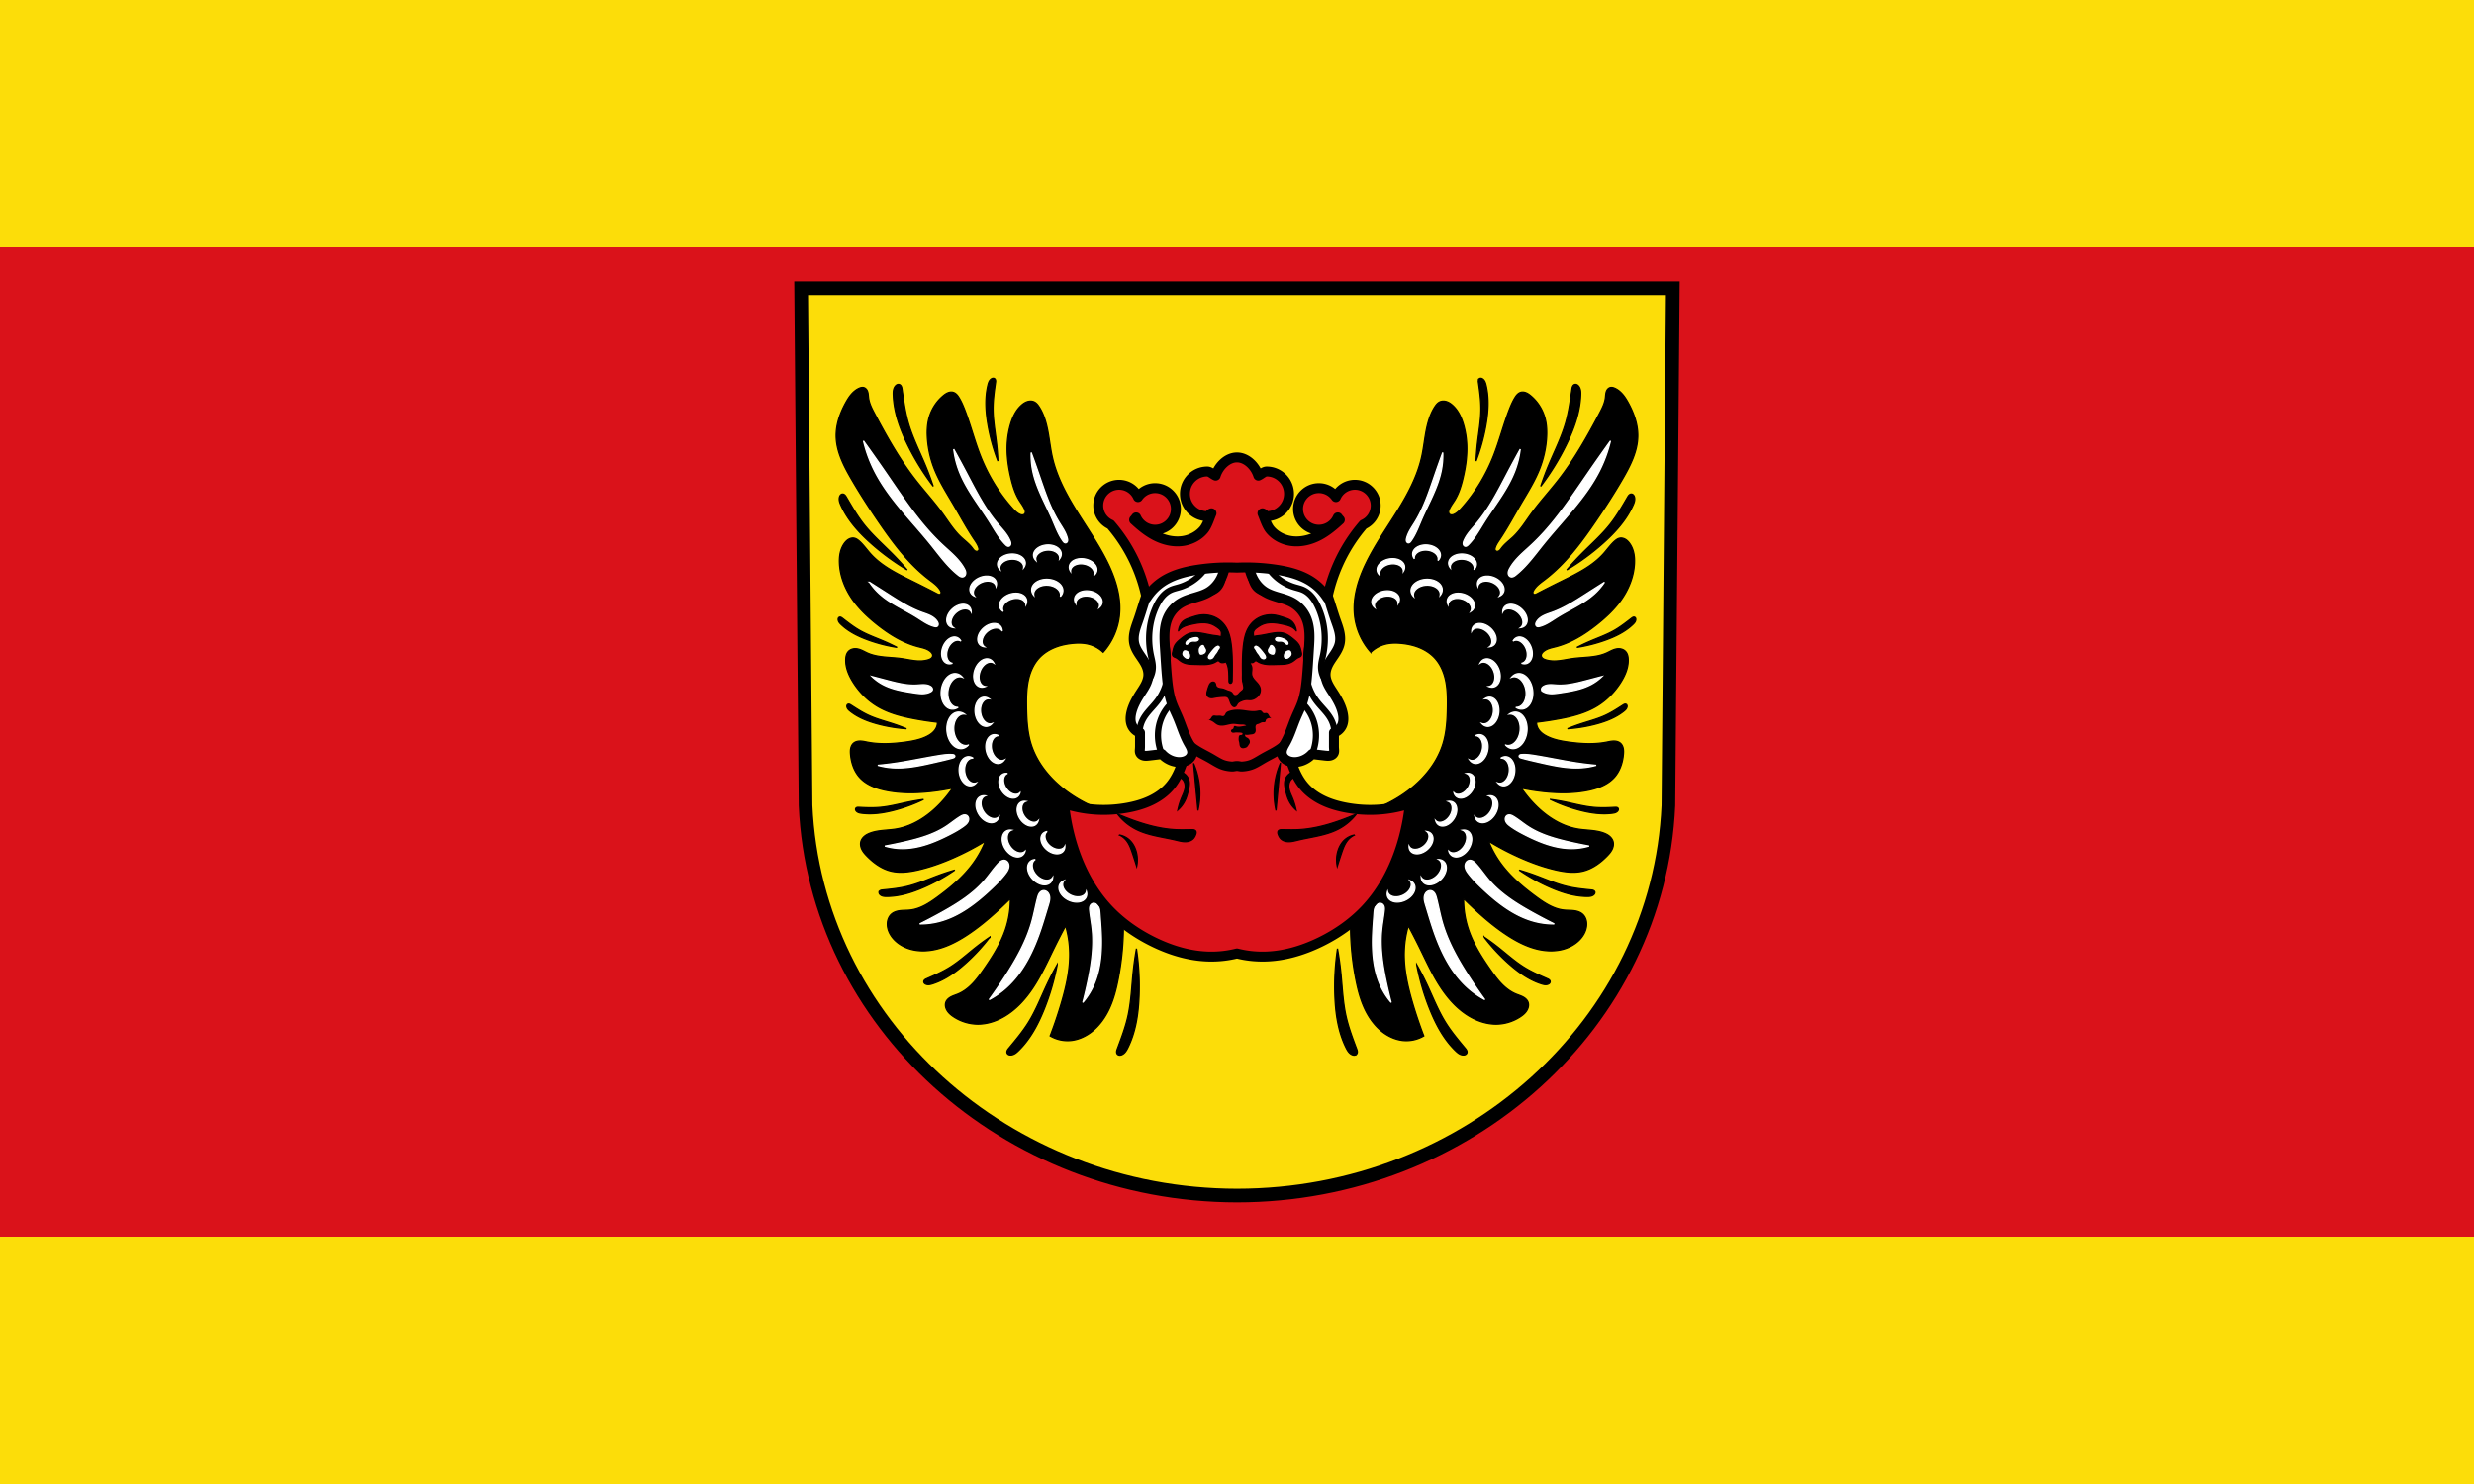 <svg xmlns="http://www.w3.org/2000/svg" width="500" height="300"><rect width="100%" height="100%" fill="#333333" stroke="none"/><path d="M500 250V50H0v200" color="#000" fill="#da121a"/><path d="M500 50V0H0v50M500 300v-50H0v50" color="#000" fill="#fcdd09"/><path d="M338.086 58.267l-.893 104.597c-1.95 43.998-40.474 78.845-87.193 78.87-46.677-.055-85.216-34.913-87.193-78.87l-.893-104.597h88.084z" fill="#fcdd09" fill-rule="evenodd"/><path d="M704.316 12.308l-3.56 416.624c-7.768 175.25-161.242 314.047-347.364 314.145C167.438 742.862 13.906 604.015 6.03 428.932L2.469 12.308h350.915z" fill="none" stroke="#000" stroke-width="11" transform="matrix(.251 0 0 .251 161.294 55.177)"/><path transform="matrix(.251 0 0 .251 160.521 56.886)" d="M160.25 78.018a2.182 2.182 0 0 0-.342.017c-.45.06-.876.25-1.256.5-.82.542-1.431 1.36-1.859 2.246-.428.887-.684 1.844-.912 2.801-2.507 10.531-1.766 21.587.101 32.25a156.617 156.617 0 0 0 7.971 28.885 198.97 198.97 0 0 0-1.119-14.387c-1.05-9.18-2.743-18.323-2.773-27.562-.024-7.073.929-14.11 1.935-21.11.086-.601.174-1.21.09-1.812a2.59 2.59 0 0 0-.272-.866 1.852 1.852 0 0 0-.6-.673 1.836 1.836 0 0 0-.964-.29zm392.441 0c-.342.009-.68.1-.964.289a1.852 1.852 0 0 0-.6.673 2.59 2.59 0 0 0-.272.866c-.084.601.004 1.211.09 1.812 1.007 7 1.959 14.037 1.936 21.11-.03 9.24-1.723 18.382-2.774 27.562-.546 4.78-.92 9.58-1.119 14.387a156.616 156.616 0 0 0 7.97-28.885c1.868-10.663 2.61-21.719.103-32.25-.228-.957-.485-1.914-.913-2.8-.427-.887-1.038-1.705-1.859-2.247-.38-.25-.805-.44-1.256-.5a2.181 2.181 0 0 0-.342-.017zM83.693 82.936c-.299.024-.595.103-.87.222-.552.24-1.024.636-1.415 1.092-.835.976-1.312 2.219-1.539 3.482-.227 1.264-.216 2.557-.168 3.84.527 14.076 5.493 27.635 11.715 40.272a204.194 204.194 0 0 0 20.502 33.193 250.282 250.282 0 0 0-6.59-17.572c-4.64-11.088-10.094-21.889-13.424-33.438-2.548-8.838-3.814-17.987-5.127-27.091-.112-.782-.228-1.575-.552-2.295-.163-.36-.377-.7-.653-.983a2.435 2.435 0 0 0-.99-.629 2.3 2.3 0 0 0-.889-.093zm545.555 0c-.3-.025-.602.002-.889.093-.376.12-.714.346-.99.63-.276.282-.49.622-.652.982-.325.72-.44 1.513-.553 2.295-1.313 9.104-2.579 18.253-5.127 27.091-3.33 11.55-8.784 22.35-13.424 33.438a250.282 250.282 0 0 0-6.59 17.572 204.194 204.194 0 0 0 20.502-33.193c6.222-12.637 11.188-26.196 11.715-40.272.048-1.283.06-2.576-.168-3.84-.227-1.263-.704-2.506-1.539-3.482-.39-.456-.863-.853-1.414-1.092a2.779 2.779 0 0 0-.87-.222zm-574.25 2.421a5.013 5.013 0 0 0-.992.092c-.652.124-1.277.36-1.881.635-2.428 1.11-4.518 2.875-6.254 4.904-1.735 2.03-3.134 4.321-4.422 6.66-4.563 8.289-7.84 17.528-7.71 26.989.168 12.3 5.995 23.754 12.157 34.4 6.748 11.656 14.064 22.975 21.649 34.104 11.811 17.328 24.526 34.46 41.22 47.152 3.31 2.516 6.876 4.968 8.9 8.6.262.472.5.975.55 1.513.024.27 0 .544-.09.8a1.41 1.41 0 0 1-.46.651 1.437 1.437 0 0 1-.653.27 1.999 1.999 0 0 1-.707-.023c-.465-.096-.891-.32-1.31-.541-6.765-3.57-13.607-6.992-20.464-10.381-11.974-5.919-24.319-11.98-33.213-21.946-2.987-3.347-5.548-7.098-8.898-10.082-1.205-1.073-2.566-2.068-4.15-2.373-1.488-.285-3.055.078-4.377.817-1.323.739-2.418 1.833-3.334 3.039-1.763 2.319-2.907 5.072-3.537 7.916-.63 2.844-.76 5.782-.616 8.691.531 10.673 4.741 20.976 10.973 29.656 5.193 7.234 11.743 13.4 18.684 18.979 10.074 8.098 21.29 15.156 33.806 18.387 1.781.46 3.587.842 5.324 1.445 1.738.603 3.423 1.444 4.76 2.707.452.427.864.903 1.147 1.457.282.554.43 1.19.336 1.805-.119.771-.608 1.45-1.223 1.931-.615.482-1.348.785-2.088 1.034-3.5 1.174-7.287 1.219-10.957.826-3.67-.394-7.283-1.21-10.94-1.715-9.17-1.27-18.838-.653-27.283-4.45-2.552-1.147-4.971-2.69-7.71-3.261-1.365-.284-2.793-.315-4.147.014-1.354.328-2.631 1.028-3.565 2.062-.748.83-1.26 1.854-1.58 2.924-.319 1.07-.448 2.189-.494 3.305-.274 6.76 2.565 13.29 6.227 18.978 4.73 7.348 10.965 13.774 18.387 18.387 9.455 5.877 20.487 8.658 31.435 10.676a269.891 269.891 0 0 0 17.793 2.67 9.857 9.857 0 0 1-.594 3.558c-.654 1.795-1.827 3.373-3.238 4.66-1.411 1.288-3.057 2.298-4.768 3.149-5.427 2.701-11.49 3.83-17.498 4.646-10.036 1.364-20.304 1.93-30.248 0-1.922-.373-3.843-.84-5.8-.861-.98-.01-1.964.092-2.903.37-.939.276-1.833.732-2.566 1.38-1.194 1.055-1.91 2.574-2.23 4.135-.322 1.56-.276 3.173-.143 4.761.57 6.798 2.831 13.631 7.414 18.684 5.348 5.896 13.256 8.793 21.056 10.379 12.065 2.453 24.537 2.267 36.772.89 5.67-.637 11.313-1.53 16.904-2.67a97.756 97.756 0 0 1-10.082 12.456c-9.62 10.069-21.844 18.214-35.588 20.463-6.932 1.134-14.188.777-20.757 3.261-1.632.617-3.214 1.414-4.547 2.54-1.333 1.124-2.41 2.6-2.868 4.283-.592 2.174-.11 4.534.913 6.543 1.021 2.008 2.546 3.713 4.128 5.318 5.305 5.38 11.655 10.017 18.98 11.863 7.265 1.831 14.943.8 22.241-.89 9.577-2.218 18.873-5.547 27.877-9.49a214.198 214.198 0 0 0 26.098-13.641 81.009 81.009 0 0 1-9.787 17.793c-7.72 10.618-17.902 19.195-28.47 26.986-6.698 4.94-13.97 9.753-22.241 10.676-2.615.291-5.261.183-7.875.476s-5.282 1.04-7.25 2.786c-1.261 1.117-2.175 2.603-2.705 4.203-.53 1.6-.687 3.31-.557 4.99.358 4.642 2.872 8.933 6.229 12.16 3.528 3.392 7.993 5.745 12.716 7.027 4.724 1.282 9.702 1.515 14.567.979 10.902-1.201 21.058-6.172 30.248-12.158 9.792-6.379 18.743-13.968 27.283-21.946 2.708-2.529 5.376-5.1 8.006-7.71a75.696 75.696 0 0 1-3.854 24.615c-3.922 11.795-10.685 22.424-17.795 32.62-2.737 3.927-5.548 7.825-8.867 11.274-3.318 3.45-7.177 6.454-11.594 8.299-1.867.78-3.827 1.351-5.617 2.295-.895.472-1.746 1.038-2.474 1.74-.73.702-1.334 1.543-1.696 2.488-.575 1.507-.502 3.214 0 4.747.5 1.526 1.407 2.9 2.504 4.074 1.098 1.173 2.385 2.156 3.725 3.043 5.848 3.873 12.855 5.99 19.869 5.931 7.18-.06 14.231-2.361 20.461-5.931 9.917-5.683 17.77-14.453 24.021-24.022 6.73-10.298 11.762-21.587 17.202-32.62a471.914 471.914 0 0 1 8.6-16.608 83.346 83.346 0 0 1 3.261 21.351c.292 13.572-2.735 27-6.523 40.035a341.337 341.337 0 0 1-9.194 27.284 27.66 27.66 0 0 0 16.457 3.709c5.973-.544 11.672-3.065 16.461-6.674 6.577-4.956 11.481-11.893 14.912-19.38 3.431-7.485 5.462-15.536 7.033-23.62a226.663 226.663 0 0 0 4.15-41.223 337.01 337.01 0 0 0 69.098 4.746L303.9 430.98c-27.577 4.526-56.784-1.749-80.07-17.202-15.065-9.997-27.946-24.221-33.215-41.517-2.911-9.557-3.418-19.667-3.558-29.656-.097-6.907-.024-13.865 1.338-20.637 1.36-6.772 4.09-13.405 8.746-18.508 3.355-3.678 7.625-6.463 12.22-8.377 4.596-1.914 9.516-2.977 14.47-3.484 4.352-.446 8.801-.464 13.048.592a26.544 26.544 0 0 1 11.861 6.525c7.172-8.056 11.794-18.35 13.05-29.063 1.742-14.88-2.9-29.844-9.491-43.298-7.053-14.398-16.324-27.57-24.774-41.194-8.45-13.624-16.19-27.98-19.709-43.62-2.579-11.47-2.874-23.557-7.414-34.401-.906-2.165-1.977-4.263-3.261-6.227-1.008-1.54-2.204-3.044-3.856-3.855-1.703-.837-3.74-.836-5.55-.266-1.81.57-3.415 1.667-4.829 2.934-4.845 4.343-7.535 10.611-9.193 16.904a69.889 69.889 0 0 0-2.076 12.158c-.821 10.141.58 20.36 2.965 30.25 1.443 5.987 3.282 11.964 6.525 17.2 1.52 2.453 3.346 4.745 4.447 7.413.238.576.442 1.176.483 1.797.04.622-.097 1.273-.483 1.762a2.233 2.233 0 0 1-.894.666 2.866 2.866 0 0 1-1.1.209c-.75 0-1.481-.253-2.158-.578-2.228-1.07-3.983-2.904-5.633-4.744-11.048-12.321-19.733-26.715-25.8-42.112-4.827-12.246-8.006-25.09-12.753-37.367-1.261-3.263-2.64-6.494-4.449-9.488-.574-.95-1.194-1.88-1.969-2.676-.774-.795-1.712-1.454-2.775-1.773-1.405-.423-2.944-.222-4.307.322-1.362.544-2.57 1.414-3.7 2.348-5.61 4.628-9.677 11.067-11.565 18.09-1.5 5.577-1.65 11.442-1.188 17.199a82.675 82.675 0 0 0 5.041 22.539c4.033 10.689 10.242 20.39 16.016 30.248 5.468 9.335 10.587 18.888 16.607 27.877 1.384 2.066 2.836 4.144 3.559 6.523.103.34.191.688.209 1.043.018.355-.038.722-.21 1.033-.13.238-.325.439-.554.584a1.898 1.898 0 0 1-.76.274c-.537.073-1.09-.07-1.564-.334-.948-.528-1.563-1.482-2.21-2.352-2.624-3.52-6.266-6.115-9.442-9.144-5.72-5.455-9.896-12.283-14.532-18.684-6.847-9.454-14.778-18.069-21.945-27.283-12.852-16.523-23.162-34.859-32.918-53.379-2.082-3.953-4.177-8.023-4.746-12.455-.144-1.118-.187-2.25-.361-3.363-.175-1.114-.49-2.228-1.121-3.162-.566-.837-1.397-1.516-2.372-1.78a3.943 3.943 0 0 0-.982-.133zm602.945 0a3.942 3.942 0 0 0-.982.133c-.975.264-1.806.943-2.371 1.78-.631.934-.947 2.048-1.121 3.162-.175 1.113-.218 2.245-.362 3.363-.568 4.432-2.663 8.502-4.746 12.455-9.756 18.52-20.066 36.856-32.918 53.379-7.166 9.214-15.098 17.83-21.945 27.283-4.636 6.4-8.812 13.23-14.531 18.684-3.176 3.029-6.819 5.625-9.442 9.144-.648.87-1.263 1.824-2.21 2.352-.474.264-1.028.407-1.565.334a1.898 1.898 0 0 1-.76-.274 1.629 1.629 0 0 1-.554-.584c-.172-.311-.227-.678-.21-1.033.018-.355.106-.702.21-1.043.722-2.38 2.174-4.457 3.558-6.523 6.02-8.989 11.14-18.542 16.608-27.877 5.774-9.858 11.982-19.56 16.015-30.248a82.675 82.675 0 0 0 5.041-22.54c.462-5.756.312-11.621-1.187-17.199-1.888-7.023-5.955-13.461-11.565-18.09-1.131-.933-2.339-1.803-3.7-2.347-1.363-.544-2.903-.745-4.308-.322-1.062.32-2 .978-2.775 1.773-.774.795-1.395 1.726-1.969 2.676-1.809 2.994-3.188 6.225-4.449 9.488-4.746 12.278-7.926 25.12-12.752 37.367-6.068 15.397-14.752 29.79-25.8 42.112-1.651 1.84-3.405 3.674-5.633 4.744-.677.325-1.408.578-2.159.578-.375 0-.753-.065-1.1-.209a2.233 2.233 0 0 1-.894-.666c-.386-.489-.523-1.14-.482-1.762.04-.621.245-1.22.482-1.797 1.101-2.668 2.928-4.96 4.447-7.414 3.243-5.235 5.082-11.212 6.526-17.199 2.385-9.89 3.785-20.109 2.965-30.25a69.889 69.889 0 0 0-2.076-12.158c-1.658-6.293-4.348-12.561-9.194-16.904-1.413-1.267-3.018-2.364-4.828-2.934-1.81-.57-3.847-.571-5.55.266-1.652.811-2.849 2.315-3.856 3.855-1.285 1.964-2.356 4.062-3.262 6.227-4.54 10.844-4.835 22.93-7.414 34.4-3.518 15.641-11.26 29.997-19.709 43.621-8.45 13.625-17.72 26.796-24.773 41.194-6.59 13.454-11.233 28.419-9.49 43.298 1.254 10.713 5.876 21.007 13.048 29.063a26.544 26.544 0 0 1 11.862-6.526c4.246-1.055 8.695-1.037 13.048-.591 4.953.507 9.873 1.57 14.47 3.484 4.595 1.914 8.864 4.699 12.22 8.377 4.655 5.103 7.385 11.736 8.746 18.508 1.361 6.772 1.435 13.73 1.338 20.637-.14 9.989-.647 20.099-3.559 29.656-5.269 17.296-18.15 31.52-33.215 41.517-23.286 15.453-52.492 21.728-80.07 17.202l-30.248 94.304a337.09 337.09 0 0 0 69.098-4.746 226.663 226.663 0 0 0 4.15 41.223c1.571 8.084 3.602 16.135 7.033 23.62 3.431 7.487 8.336 14.424 14.912 19.38 4.79 3.61 10.489 6.13 16.461 6.674a27.66 27.66 0 0 0 16.457-3.71 341.337 341.337 0 0 1-9.193-27.283c-3.788-13.035-6.815-26.463-6.523-40.035a83.346 83.346 0 0 1 3.261-21.351 471.914 471.914 0 0 1 8.6 16.607c5.44 11.034 10.472 22.323 17.201 32.621 6.252 9.569 14.104 18.338 24.021 24.022 6.23 3.57 13.282 5.872 20.461 5.931 7.014.059 14.021-2.058 19.87-5.931 1.34-.887 2.627-1.87 3.724-3.043 1.098-1.174 2.004-2.548 2.504-4.074.502-1.533.576-3.24 0-4.747-.361-.945-.966-1.786-1.695-2.488-.729-.702-1.58-1.268-2.475-1.74-1.79-.944-3.75-1.515-5.617-2.295-4.416-1.845-8.275-4.85-11.594-8.299-3.318-3.449-6.13-7.347-8.867-11.273-7.11-10.197-13.872-20.826-17.795-32.621a75.696 75.696 0 0 1-3.853-24.616c2.63 2.61 5.298 5.182 8.005 7.711 8.54 7.977 17.492 15.567 27.284 21.946 9.19 5.986 19.345 10.957 30.248 12.158 4.865.536 9.842.303 14.566-.979s9.188-3.635 12.717-7.027c3.357-3.227 5.87-7.518 6.228-12.16.13-1.68-.026-3.39-.556-4.99s-1.444-3.086-2.705-4.204c-1.969-1.744-4.636-2.492-7.25-2.785-2.614-.293-5.261-.185-7.875-.476-8.272-.923-15.543-5.737-22.242-10.676-10.567-7.79-20.749-16.368-28.47-26.986a81.009 81.009 0 0 1-9.786-17.793c8.372 5.138 17.1 9.699 26.097 13.64 9.004 3.944 18.3 7.273 27.877 9.49 7.299 1.69 14.976 2.722 22.24.891 7.326-1.846 13.676-6.484 18.981-11.863 1.582-1.605 3.107-3.31 4.129-5.318 1.022-2.009 1.504-4.37.912-6.543-.458-1.683-1.534-3.159-2.867-4.284s-2.916-1.922-4.547-2.539c-6.57-2.484-13.826-2.127-20.758-3.261-13.743-2.249-25.967-10.394-35.588-20.463a97.756 97.756 0 0 1-10.082-12.455 192.094 192.094 0 0 0 16.904 2.67c12.235 1.376 24.707 1.562 36.772-.891 7.8-1.586 15.709-4.483 21.057-10.379 4.582-5.053 6.844-11.886 7.414-18.684.133-1.588.178-3.2-.143-4.761-.32-1.561-1.036-3.08-2.23-4.135-.734-.648-1.628-1.104-2.567-1.381-.939-.277-1.923-.38-2.902-.37-1.958.022-3.879.49-5.8.862-9.944 1.93-20.212 1.364-30.249 0-6.008-.816-12.07-1.945-17.498-4.646-1.71-.851-3.357-1.861-4.768-3.149-1.41-1.287-2.583-2.865-3.238-4.66a9.857 9.857 0 0 1-.594-3.558 269.89 269.89 0 0 0 17.793-2.67c10.949-2.018 21.98-4.799 31.436-10.676 7.422-4.614 13.657-11.039 18.387-18.387 3.661-5.689 6.5-12.219 6.226-18.978-.045-1.116-.175-2.235-.494-3.305-.319-1.07-.832-2.095-1.58-2.924-.933-1.034-2.21-1.734-3.564-2.062-1.355-.33-2.783-.298-4.147-.014-2.74.57-5.159 2.114-7.71 3.262-8.445 3.796-18.113 3.18-27.284 4.449-3.657.506-7.27 1.321-10.94 1.715-3.67.393-7.457.348-10.957-.826-.74-.249-1.473-.552-2.087-1.034-.615-.48-1.105-1.16-1.223-1.931-.094-.615.053-1.251.336-1.805.283-.554.694-1.03 1.146-1.457 1.337-1.263 3.023-2.104 4.76-2.707 1.737-.604 3.544-.986 5.324-1.445 12.516-3.23 23.732-10.289 33.807-18.387 6.94-5.58 13.49-11.745 18.684-18.979 6.231-8.68 10.441-18.983 10.972-29.656.145-2.91.015-5.847-.615-8.691-.63-2.844-1.775-5.597-3.537-7.916-.917-1.206-2.012-2.3-3.334-3.04-1.322-.738-2.89-1.102-4.377-.816-1.585.305-2.945 1.3-4.15 2.373-3.35 2.984-5.912 6.735-8.899 10.082-8.894 9.966-21.238 16.027-33.213 21.946-6.856 3.389-13.698 6.811-20.463 10.38-.42.222-.845.446-1.31.541-.233.048-.473.06-.707.024a1.437 1.437 0 0 1-.653-.27 1.41 1.41 0 0 1-.46-.652 1.891 1.891 0 0 1-.09-.799c.049-.538.287-1.041.55-1.513 2.024-3.632 5.59-6.084 8.899-8.6 16.694-12.692 29.41-29.824 41.22-47.152 7.586-11.13 14.902-22.448 21.649-34.104 6.163-10.646 11.99-22.1 12.158-34.4.13-9.461-3.148-18.7-7.71-26.989-1.288-2.339-2.687-4.63-4.423-6.66-1.735-2.029-3.825-3.794-6.254-4.904-.603-.276-1.228-.511-1.88-.635a5.013 5.013 0 0 0-.993-.092zM38.8 171.248c-.557.042-1.08.325-1.47.723-.393.398-.661.904-.839 1.433-.379 1.132-.358 2.37-.113 3.537.245 1.169.705 2.28 1.193 3.37 5.361 11.945 14.368 21.9 24.135 30.62a189.796 189.796 0 0 0 29.236 21.458 232.69 232.69 0 0 0-11.804-12.846c-7.863-7.938-16.328-15.345-23.223-24.137-5.277-6.728-9.556-14.17-13.861-21.558-.37-.635-.747-1.278-1.278-1.785a3.161 3.161 0 0 0-.904-.62 2.261 2.261 0 0 0-1.072-.195zm635.344 0a2.261 2.261 0 0 0-1.073.195 3.161 3.161 0 0 0-.904.62c-.53.507-.908 1.15-1.277 1.785-4.305 7.388-8.585 14.83-13.862 21.558-6.895 8.792-15.36 16.2-23.222 24.137A232.69 232.69 0 0 0 622 232.389a189.796 189.796 0 0 0 29.236-21.457c9.767-8.721 18.774-18.676 24.135-30.621.489-1.09.949-2.201 1.193-3.37.245-1.168.266-2.405-.113-3.537-.177-.53-.446-1.035-.838-1.433-.391-.398-.914-.68-1.47-.723zm-637.229 99.13a1.491 1.491 0 0 0-.7.143c-.326.161-.575.46-.716.795a2.41 2.41 0 0 0-.16 1.07c.044.778.358 1.52.79 2.167.434.646.984 1.206 1.546 1.744 6.174 5.916 14.06 9.74 22.105 12.637a124.169 124.169 0 0 0 22.975 5.86 152.1 152.1 0 0 0-10.293-4.892c-6.706-2.885-13.646-5.302-19.975-8.941-4.838-2.783-9.248-6.24-13.662-9.658-.38-.294-.765-.592-1.21-.77a2.062 2.062 0 0 0-.7-.154zm639.113 0c-.24.008-.476.066-.699.155-.446.178-.831.476-1.21.77-4.414 3.417-8.824 6.875-13.663 9.658-6.328 3.64-13.269 6.056-19.975 8.941a152.1 152.1 0 0 0-10.292 4.893 124.169 124.169 0 0 0 22.974-5.861c8.046-2.896 15.931-6.721 22.106-12.637.561-.538 1.111-1.098 1.545-1.744.433-.647.747-1.39.79-2.166a2.411 2.411 0 0 0-.16-1.07c-.14-.336-.39-.635-.716-.796a1.491 1.491 0 0 0-.7-.142zM43.715 340.478a1.45 1.45 0 0 0-.668.197c-.304.184-.518.494-.627.832a2.349 2.349 0 0 0-.066 1.053c.108.75.476 1.446.953 2.037.476.59 1.06 1.086 1.652 1.56 6.516 5.217 14.506 8.267 22.576 10.4a121.249 121.249 0 0 0 22.846 3.753 149.1 149.1 0 0 0-10.43-3.883c-6.768-2.235-13.723-3.995-20.19-6.992-4.943-2.292-9.529-5.275-14.11-8.223-.395-.254-.794-.51-1.243-.645a2.023 2.023 0 0 0-.693-.09zm625.512 0a2.023 2.023 0 0 0-.694.09c-.448.134-.848.39-1.242.644-4.582 2.948-9.168 5.931-14.111 8.223-6.467 2.997-13.422 4.757-20.19 6.992a149.1 149.1 0 0 0-10.43 3.883 121.249 121.249 0 0 0 22.846-3.752c8.07-2.134 16.06-5.183 22.576-10.4.593-.475 1.176-.97 1.653-1.561.476-.59.845-1.286.953-2.037.05-.351.042-.716-.067-1.053-.108-.338-.323-.648-.626-.832a1.45 1.45 0 0 0-.668-.197zM104.143 417.23a173.163 173.163 0 0 0-11.801 1.995c-7.509 1.537-14.941 3.576-22.569 4.326-5.832.573-11.713.384-17.564.039-.503-.03-1.014-.06-1.506.053a2.132 2.132 0 0 0-.697.285c-.211.138-.393.324-.512.547-.173.324-.202.713-.123 1.072.079.359.26.688.488.976.504.636 1.225 1.072 1.987 1.348s1.569.404 2.373.508c8.896 1.152 17.95-.238 26.623-2.53a129.576 129.576 0 0 0 23.3-8.619zm504.656 0c7.467 3.611 15.281 6.501 23.3 8.62 8.674 2.29 17.727 3.681 26.624 2.529.803-.104 1.61-.232 2.373-.508.762-.276 1.483-.712 1.986-1.348.228-.288.41-.617.488-.976.08-.36.05-.748-.123-1.072a1.522 1.522 0 0 0-.511-.547 2.132 2.132 0 0 0-.698-.285c-.492-.112-1.002-.083-1.506-.053-5.85.345-11.731.534-17.564-.04-7.628-.749-15.06-2.788-22.568-4.325-3.91-.8-7.846-1.466-11.801-1.995zm-479.5 56.86c-4.412 1.27-8.776 2.7-13.084 4.287-8.273 3.047-16.366 6.681-24.924 8.799-6.558 1.623-13.304 2.333-20.03 2.976-.576.056-1.162.113-1.7.327-.27.106-.525.253-.74.447a1.758 1.758 0 0 0-.487.709c-.146.409-.11.87.049 1.273.16.404.434.755.754 1.049.693.637 1.593 1.018 2.513 1.215.921.196 1.87.219 2.81.215 10.336-.047 20.423-3.237 29.89-7.383a149.221 149.221 0 0 0 24.949-13.914zm454.344 0a149.221 149.221 0 0 0 24.949 13.914c9.467 4.146 19.553 7.336 29.888 7.383.942.004 1.89-.019 2.811-.215.92-.197 1.82-.578 2.514-1.215.32-.294.594-.645.754-1.049.159-.404.194-.864.048-1.273a1.758 1.758 0 0 0-.486-.71 2.461 2.461 0 0 0-.74-.446c-.539-.214-1.125-.271-1.701-.327-6.725-.643-13.472-1.353-20.03-2.976-8.558-2.118-16.65-5.752-24.923-8.8a190.014 190.014 0 0 0-13.084-4.286zm-426.08 53.877a186.543 186.543 0 0 0-11.268 8.24c-7.013 5.544-13.657 11.612-21.262 16.313-5.821 3.598-12.121 6.341-18.383 9.103-.537.237-1.082.479-1.533.856-.225.188-.427.41-.574.664-.147.254-.24.542-.25.836-.016.446.163.886.445 1.232.282.346.661.603 1.067.791.867.402 1.853.495 2.804.404.952-.09 1.876-.358 2.786-.65 9.976-3.201 18.697-9.474 26.503-16.463a151.77 151.77 0 0 0 19.664-21.326zm397.816 0a151.77 151.77 0 0 0 19.664 21.326c7.807 6.989 16.527 13.262 26.504 16.463.91.292 1.834.56 2.785.65.951.091 1.938-.002 2.805-.404.405-.188.784-.445 1.066-.791.282-.346.461-.786.445-1.232a1.808 1.808 0 0 0-.25-.836 2.531 2.531 0 0 0-.574-.664c-.45-.377-.996-.619-1.533-.856-6.262-2.762-12.561-5.505-18.383-9.103-7.604-4.7-14.248-10.77-21.262-16.313a186.542 186.542 0 0 0-11.267-8.24zm-279.84 9.43a250.301 250.301 0 0 0-2.635 18.582c-1.24 11.955-1.626 24.048-4.236 35.78-1.998 8.98-5.27 17.617-8.479 26.237-.275.74-.555 1.492-.615 2.28-.03.393-.003.793.104 1.173.106.38.295.742.568 1.028.415.434 1.007.676 1.606.73.598.054 1.202-.068 1.763-.281 1.2-.457 2.215-1.318 3.02-2.319.804-1 1.416-2.141 1.988-3.29 6.28-12.608 8.418-26.889 9.01-40.962a204.202 204.202 0 0 0-2.094-38.959zm161.863 0a204.202 204.202 0 0 0-2.093 38.958c.592 14.073 2.729 28.354 9.01 40.961.572 1.15 1.183 2.29 1.988 3.291.804 1.001 1.819 1.862 3.02 2.319.56.213 1.164.335 1.763.281.598-.054 1.19-.296 1.605-.73a2.44 2.44 0 0 0 .569-1.028c.106-.38.133-.78.103-1.174-.06-.787-.34-1.539-.615-2.279-3.21-8.62-6.48-17.257-8.479-26.236-2.61-11.733-2.996-23.826-4.236-35.781a250.302 250.302 0 0 0-2.635-18.583zm-225.638 12.779a237.62 237.62 0 0 0-8.174 15.826c-4.852 10.324-8.983 21.038-14.992 30.734-4.6 7.42-10.233 14.134-15.805 20.854-.479.577-.963 1.165-1.264 1.851-.15.344-.252.71-.275 1.084-.024.374.034.757.19 1.098.235.52.69.92 1.208 1.156.52.236 1.098.316 1.668.301 1.218-.033 2.396-.488 3.43-1.133 1.034-.644 1.938-1.475 2.81-2.326 9.57-9.333 15.953-21.46 20.887-33.883a193.804 193.804 0 0 0 10.317-35.562zm289.414 0a193.804 193.804 0 0 0 10.316 35.562c4.934 12.424 11.317 24.55 20.887 33.883.872.85 1.777 1.682 2.81 2.326 1.034.645 2.212 1.1 3.43 1.133.57.015 1.15-.065 1.668-.3.519-.237.973-.638 1.209-1.157.155-.341.213-.724.19-1.098a3.225 3.225 0 0 0-.276-1.084c-.3-.686-.785-1.274-1.264-1.851-5.572-6.72-11.205-13.434-15.804-20.854-6.01-9.696-10.141-20.41-14.992-30.734a237.62 237.62 0 0 0-8.174-15.826z" fill-rule="evenodd" stroke="#000"/><path d="M52.642 135.267a109.948 109.948 0 0 0 8.94 24.318C72.905 181.846 91.358 199.48 107 218.95c6.836 8.509 13.27 17.525 21.814 24.318.618.491 1.255.976 1.983 1.281.728.305 1.566.416 2.308.149.612-.22 1.12-.69 1.44-1.256.319-.567.455-1.225.447-1.875-.017-1.3-.59-2.527-1.22-3.664-4.186-7.552-11.158-13.068-17.475-18.953-17.74-16.526-31.175-37.034-44.909-57.014a1544.87 1544.87 0 0 0-18.746-26.668zm72.668 6.67a72.83 72.83 0 0 0 4.004 16.685c5.728 15.512 16.498 28.534 25.276 42.547 3.836 6.124 7.368 12.55 12.463 17.676.368.37.748.738 1.203.994.454.257.997.394 1.506.276a1.83 1.83 0 0 0 1.042-.715c.254-.349.396-.77.44-1.2.089-.857-.194-1.706-.522-2.503-2.173-5.287-6.326-9.454-10.023-13.813-10.383-12.242-17.634-26.762-25.121-40.96a1030.72 1030.72 0 0 0-10.268-18.987zm62.385 2.64a63.23 63.23 0 0 0 1.23 14.82c2.86 14.038 10.354 26.612 16.016 39.77 2.474 5.75 4.65 11.718 8.332 16.78.266.365.544.73.899 1.01.355.279.8.47 1.25.435.372-.028.725-.212.988-.477s.44-.607.533-.968c.188-.723.055-1.49-.12-2.215-1.17-4.81-4.168-8.927-6.753-13.149-7.261-11.859-11.558-25.247-16.094-38.392a905.584 905.584 0 0 0-6.28-17.613zm13.252 74.465a7.799 11.201 85.796 0 0-.793.04 7.799 11.201 85.796 0 0-10.57 8.617 7.799 11.201 85.796 0 0 1.98 3.947 6.708 9.64 85.796 0 1-.183-.953 6.708 9.64 85.796 0 1 9.097-7.412 6.708 9.64 85.796 0 1 10.13 5.965 6.708 9.64 85.796 0 1-.038.966 7.799 11.201 85.796 0 0 1.354-4.195 7.799 11.201 85.796 0 0-10.977-6.975zm-28.955 7.32a7.799 11.201 85.796 0 0-.791.04 7.799 11.201 85.796 0 0-10.57 8.617 7.799 11.201 85.796 0 0 1.98 3.95 6.708 9.64 85.796 0 1-.183-.956 6.708 9.64 85.796 0 1 9.097-7.412 6.708 9.64 85.796 0 1 10.13 5.965 6.708 9.64 85.796 0 1-.038.967 7.799 11.201 85.796 0 0 1.354-4.194 7.799 11.201 85.796 0 0-10.979-6.976zm56.594 3.731a11.201 7.799 9.986 0 0-10.143 5.992 11.201 7.799 9.986 0 0 .953 4.313 9.64 6.708 9.985 0 1 .055-.97 9.64 6.708 9.985 0 1 10.637-4.956 9.64 6.708 9.985 0 1 8.36 8.266 9.64 6.708 9.985 0 1-.274.927 11.201 7.799 9.986 0 0 2.34-3.734 11.201 7.799 9.986 0 0-9.71-9.61 11.201 7.799 9.986 0 0-2.218-.228zm-76.705 14.088a7.799 11.201 66.049 0 0-6.034 1.338 7.799 11.201 66.049 0 0-7.037 11.682 7.799 11.201 66.049 0 0 3.2 3.046 6.708 9.64 66.048 0 1-.497-.837 6.708 9.64 66.048 0 1 6.06-10.05 6.708 9.64 66.048 0 1 11.548 2.192 6.708 9.64 66.048 0 1 .29.922 7.799 11.201 66.049 0 0-.144-4.404 7.799 11.201 66.049 0 0-7.386-3.889zm47.935 2.54a12.565 8.782 2.844 0 0-11.693 8.192 12.565 8.782 2.844 0 0 1.664 4.684 10.815 7.553 2.844 0 1-.074-1.092 10.815 7.553 2.844 0 1 11.144-7.031 10.815 7.553 2.844 0 1 10.46 8.059 10.815 7.553 2.844 0 1-.175 1.074 12.565 8.782 2.844 0 0 2.082-4.5 12.565 8.782 2.844 0 0-12.152-9.371 12.565 8.782 2.844 0 0-1.256-.016zm-142.32 2.366a50.337 50.337 0 0 0 8.088 9.399c8.857 8.03 20.222 12.62 30.33 19.006 4.431 2.8 8.769 6.017 13.863 7.252.36.087.726.163 1.096.17.37.006.748-.06 1.068-.247.31-.18.555-.465.705-.79.15-.326.21-.69.198-1.048-.026-.716-.333-1.393-.706-2.005-1.297-2.136-3.388-3.687-5.623-4.805-2.234-1.118-4.637-1.85-6.984-2.705-9.8-3.57-18.644-9.299-27.426-14.928a2644.44 2644.44 0 0 0-14.61-9.299zm175.332 6.924a11.201 7.799 9.986 0 0-10.14 5.992 11.201 7.799 9.986 0 0 .952 4.313 9.64 6.708 9.985 0 1 .055-.969 9.64 6.708 9.985 0 1 10.637-4.957 9.64 6.708 9.985 0 1 8.36 8.266 9.64 6.708 9.985 0 1-.274.927 11.201 7.799 9.986 0 0 2.34-3.732 11.201 7.799 9.986 0 0-9.711-9.61 11.201 7.799 9.986 0 0-2.22-.23zm-57.88 1.92a7.799 11.201 73.481 0 0-4.042.652 7.799 11.201 73.481 0 0-8.49 10.674 7.799 11.201 73.481 0 0 2.777 3.436 6.708 9.64 73.481 0 1-.383-.895 6.708 9.64 73.481 0 1 7.307-9.181 6.708 9.64 73.481 0 1 11.168 3.668 6.708 9.64 73.481 0 1 .17.95 7.799 11.201 73.481 0 0 .428-4.384 7.799 11.201 73.481 0 0-8.936-4.92zm-42.33 8.961a7.799 11.201 48.532 0 0-8.255 3.611 7.799 11.201 48.532 0 0-3.193 13.258 7.799 11.201 48.532 0 0 3.965 1.943 6.708 9.64 48.532 0 1-.723-.648 6.708 9.64 48.532 0 1 2.752-11.408 6.708 9.64 48.532 0 1 11.674-1.385 6.708 9.64 48.532 0 1 .554.791 7.799 11.201 48.532 0 0-1.463-4.156 7.799 11.201 48.532 0 0-5.31-2.006zm24.972 15.445a7.799 11.201 48.532 0 0-8.256 3.612 7.799 11.201 48.532 0 0-3.196 13.26 7.799 11.201 48.532 0 0 3.967 1.94 6.708 9.64 48.532 0 1-.724-.648 6.708 9.64 48.532 0 1 2.754-11.406 6.708 9.64 48.532 0 1 11.671-1.387 6.708 9.64 48.532 0 1 .557.791 7.799 11.201 48.532 0 0-1.463-4.156 7.799 11.201 48.532 0 0-5.31-2.006zm-31.994 10.854a7.799 11.201 21.157 0 0-8.977 8.021 7.799 11.201 21.157 0 0 3.26 13.242 7.799 11.201 21.157 0 0 4.416-.1 6.708 9.64 21.157 0 1-.942-.241 6.708 9.64 21.157 0 1-2.8-11.395 6.708 9.64 21.157 0 1 9.728-6.6 6.708 9.64 21.157 0 1 .857.45 7.799 11.201 21.157 0 0-3.21-3.02 7.799 11.201 21.157 0 0-2.332-.357zm26.912 17.57a8.215 11.798 20.009 0 0-10.131 8.639 8.215 11.798 20.009 0 0 3.709 13.877 8.215 11.798 20.009 0 0 4.648-.196 7.066 10.155 20.009 0 1-.996-.236 7.066 10.155 20.009 0 1-3.19-11.941 7.066 10.155 20.009 0 1 10.108-7.153 7.066 10.155 20.009 0 1 .912.453 8.215 11.798 20.009 0 0-3.445-3.11 8.215 11.798 20.009 0 0-1.615-.333zm-26.155 11.89a10.089 14.415 7.962 0 0-10.988 12.936 10.089 14.415 7.962 0 0 7.988 15.684 10.089 14.415 7.962 0 0 5.532-1.393 8.678 12.407 7.962 0 1-1.256-.033 8.678 12.407 7.962 0 1-6.87-13.498 8.678 12.407 7.962 0 1 10.319-11.074 8.678 12.407 7.962 0 1 1.21.314 10.089 14.415 7.962 0 0-4.927-2.865 10.089 14.415 7.962 0 0-1.008-.07zm-66.89 2.374a38.93 38.93 0 0 0 8.826 6.428c7.752 4.12 16.625 5.492 25.308 6.787 2.214.33 4.44.66 6.678.62 2.238-.04 4.508-.468 6.457-1.568.278-.156.551-.328.79-.54.238-.213.44-.47.562-.764.127-.31.16-.656.11-.987a2.378 2.378 0 0 0-.366-.927c-.365-.562-.922-.974-1.51-1.295-1.587-.87-3.434-1.161-5.244-1.186-1.81-.025-3.613.202-5.42.305-8.3.47-16.495-1.695-24.533-3.817-3.885-1.025-7.77-2.044-11.658-3.056zm90.267 16.69a11.798 8.215 83.227 0 0-.418.032 11.798 8.215 83.227 0 0-6.744 12.71 11.798 8.215 83.227 0 0 9.567 10.718 11.798 8.215 83.227 0 0 4.06-2.27 10.155 7.066 83.227 0 1-.996.239 10.155 7.066 83.227 0 1-8.227-9.225 10.155 7.066 83.227 0 1 5.8-10.937 10.155 7.066 83.227 0 1 1.017-.008 11.798 8.215 83.227 0 0-4.059-1.26zm-20.785 11.997a14.767 10.34 83.113 0 0-.527.043 14.767 10.34 83.113 0 0-8.49 15.907 14.767 10.34 83.113 0 0 12.043 13.414 14.767 10.34 83.113 0 0 5.11-2.84v-.002a12.71 8.894 83.113 0 1-1.253.299 12.71 8.894 83.113 0 1-10.357-11.545 12.71 8.894 83.113 0 1 7.3-13.69 12.71 8.894 83.113 0 1 1.283-.008 14.767 10.34 83.113 0 0-5.109-1.578zm29.092 18.121a11.798 8.215 76.334 0 0-1.233.162 11.798 8.215 76.334 0 0-5.171 13.426 11.798 8.215 76.334 0 0 10.783 9.492 11.798 8.215 76.334 0 0 3.76-2.74 10.155 7.066 76.334 0 1-.961.358 10.155 7.066 76.334 0 1-9.276-8.172 10.155 7.066 76.334 0 1 4.446-11.555 10.155 7.066 76.334 0 1 1.01-.129 11.798 8.215 76.334 0 0-3.358-.842zm-35.26 15.967c-3.162-.058-6.323.398-9.451.903-11.238 1.81-22.371 4.242-33.625 5.949a264.2 264.2 0 0 1-15.533 1.888 58.76 58.76 0 0 0 11.844 2.038c11.557.785 23.042-1.851 34.337-4.422 4.72-1.075 9.442-2.14 14.104-3.44.405-.113.818-.23 1.164-.47.173-.12.327-.27.437-.45.11-.179.175-.389.17-.6a1.105 1.105 0 0 0-.232-.632 1.511 1.511 0 0 0-.53-.426c-.408-.204-.874-.25-1.33-.281-.451-.03-.903-.049-1.355-.057zm14.162 1.76a11.798 8.215 83.227 0 0-.416.035 11.798 8.215 83.227 0 0-6.744 12.71 11.798 8.215 83.227 0 0 9.565 10.716 11.798 8.215 83.227 0 0 4.06-2.27 10.155 7.066 83.227 0 1-.996.239 10.155 7.066 83.227 0 1-8.227-9.225 10.155 7.066 83.227 0 1 5.8-10.937 10.155 7.066 83.227 0 1 1.019-.006 11.798 8.215 83.227 0 0-4.06-1.262zm30.858 13.467a10.858 7.558 56.974 0 0-3.352.888 10.858 7.558 56.974 0 0-.383 13.239 10.858 7.558 56.974 0 0 12.258 4.943 10.858 7.558 56.974 0 0 2.424-3.53v-.001a9.346 6.501 56.974 0 1-.725.603 9.346 6.501 56.974 0 1-10.545-4.256 9.346 6.501 56.974 0 1 .325-11.392 9.346 6.501 56.974 0 1 .838-.42 10.858 7.558 56.974 0 0-.84-.074zm-17.953 18.064a11.798 8.215 56.925 0 0-3.645.967 11.798 8.215 56.925 0 0-.414 14.38 11.798 8.215 56.925 0 0 13.324 5.37 11.798 8.215 56.925 0 0 2.633-3.834 10.155 7.066 56.924 0 1-.785.656 10.155 7.066 56.924 0 1-11.465-4.625 10.155 7.066 56.924 0 1 .354-12.375 10.155 7.066 56.924 0 1 .91-.457 11.798 8.215 56.925 0 0-.912-.082zm32.632 4.446a10.858 7.558 56.974 0 0-3.351.888 10.858 7.558 56.974 0 0-.383 13.238A10.858 7.558 56.974 0 0 191 444.607a10.858 7.558 56.974 0 0 2.424-3.53 9.346 6.501 56.974 0 1-.725.604 9.346 6.501 56.974 0 1-10.545-4.256 9.346 6.501 56.974 0 1 .324-11.392 9.346 6.501 56.974 0 1 .838-.42 10.858 7.558 56.974 0 0-.84-.077zm-48.08 10.953a4.4 4.4 0 0 0-1.392.14c-.904.235-1.73.701-2.526 1.188-3.868 2.364-7.35 5.307-11.13 7.808-9.896 6.545-21.535 9.89-33.094 12.563a357.119 357.119 0 0 1-16.397 3.389 49.896 49.896 0 0 0 12.889 2.039c13.623.348 26.766-4.878 38.906-11.069 4.077-2.079 8.107-4.286 11.795-6.996.723-.531 1.434-1.084 2.06-1.726.627-.643 1.169-1.381 1.505-2.213.335-.832.458-1.763.253-2.637-.204-.874-.753-1.679-1.539-2.111a3.194 3.194 0 0 0-1.33-.375zm36.6 12.207a11.798 8.215 56.925 0 0-3.645.965 11.798 8.215 56.925 0 0-.414 14.38 11.798 8.215 56.925 0 0 13.325 5.371 11.798 8.215 56.925 0 0 2.634-3.834v-.002a10.155 7.066 56.924 0 1-.787.657 10.155 7.066 56.924 0 1-11.463-4.625 10.155 7.066 56.924 0 1 .352-12.375 10.155 7.066 56.924 0 1 .91-.457 11.798 8.215 56.925 0 0-.912-.08zm29.588 1.148a10.858 7.558 39.78 0 0-3.764 2.016 10.858 7.558 39.78 0 0 3.55 12.76 10.858 7.558 39.78 0 0 13.17 1.1 10.858 7.558 39.78 0 0 1.272-4.089 9.346 6.501 39.78 0 1-.513.79 9.346 6.501 39.78 0 1-11.332-.95 9.346 6.501 39.78 0 1-3.059-10.978 9.346 6.501 39.78 0 1 .676-.649zM191 472.415a11.798 8.215 45.78 0 0-4.299 1.748 11.798 8.215 45.78 0 0 2.373 14.19 11.798 8.215 45.78 0 0 14.11 2.693 11.798 8.215 45.78 0 0 1.845-4.271 10.155 7.066 45.78 0 1-.646.795 10.155 7.066 45.78 0 1-12.141-2.32 10.155 7.066 45.78 0 1-2.047-12.212 10.155 7.066 45.78 0 1 .805-.623zm-25.211.61c-.845.011-1.69.3-2.422.734-.977.58-1.784 1.404-2.55 2.242-3.727 4.075-6.805 8.696-10.382 12.903-9.357 11.004-21.836 18.854-34.45 25.89a434.392 434.392 0 0 1-18.03 9.508 60.68 60.68 0 0 0 15.758-1.967c16.05-4.195 29.657-14.756 41.756-26.107 4.064-3.813 8.03-7.76 11.43-12.176.666-.866 1.313-1.755 1.83-2.719.516-.964.9-2.01 1.013-3.097.112-1.088-.061-2.22-.596-3.174-.534-.954-1.449-1.711-2.515-1.951a3.617 3.617 0 0 0-.842-.086zm48.283 16.426a11.798 8.215 26.01 0 0-3.455 3.1 11.798 8.215 26.01 0 0 7.033 12.552 11.798 8.215 26.01 0 0 14.19-2.24 11.798 8.215 26.01 0 0 .29-4.643 10.155 7.066 26.009 0 1-.34.967 10.155 7.066 26.009 0 1-12.208 1.922 10.155 7.066 26.009 0 1-6.057-10.8 10.155 7.066 26.009 0 1 .547-.858zm-16.168 8.039a3.734 3.734 0 0 0-.95.1 4.142 4.142 0 0 0-1.675.863c-.487.406-.89.907-1.217 1.45-.653 1.088-1.001 2.328-1.322 3.555-1.63 6.242-2.76 12.608-4.488 18.823-4.411 15.858-12.614 30.392-21.543 44.22a424.414 424.414 0 0 1-12.856 18.787 69.294 69.294 0 0 0 13.725-9.584c13.956-12.508 22.254-30.133 28.178-47.914 2.044-6.137 3.85-12.35 5.738-18.537.373-1.22.75-2.444.965-3.703.214-1.258.262-2.56-.022-3.805-.283-1.244-.917-2.432-1.902-3.244a4.484 4.484 0 0 0-1.686-.877 4.007 4.007 0 0 0-.945-.134zm39.84 10.254a3.21 3.21 0 0 0-.752.173v.002a3.004 3.004 0 0 0-.686.354 3.363 3.363 0 0 0-1.01 1.146 4.703 4.703 0 0 0-.495 1.461c-.178 1.018-.08 2.063.033 3.09.577 5.222 1.568 10.393 2.064 15.623 1.266 13.348-.703 26.8-3.422 39.93a349.32 349.32 0 0 1-4.238 18.05 56.611 56.611 0 0 0 7.553-11.31c6.88-13.601 8.027-29.431 7.344-44.683-.236-5.265-.675-10.517-1.043-15.774-.073-1.037-.142-2.076-.344-3.096-.203-1.019-.543-2.023-1.115-2.886-.573-.863-1.394-1.58-2.37-1.909a3.567 3.567 0 0 0-1.52-.171zM654.142 135.267a109.948 109.948 0 0 1-8.94 24.318c-11.322 22.261-29.775 39.894-45.417 59.364-6.837 8.509-13.27 17.525-21.815 24.318-.617.491-1.254.976-1.982 1.281-.728.305-1.566.416-2.309.149-.611-.22-1.12-.69-1.44-1.256-.318-.567-.455-1.225-.446-1.875.016-1.3.59-2.527 1.22-3.664 4.186-7.552 11.157-13.068 17.475-18.953 17.74-16.526 31.175-37.034 44.908-57.014a1544.87 1544.87 0 0 1 18.746-26.668zm-72.668 6.67a72.83 72.83 0 0 1-4.004 16.685c-5.727 15.512-16.497 28.534-25.275 42.547-3.836 6.124-7.369 12.55-12.463 17.676-.368.37-.748.738-1.203.994-.455.257-.997.394-1.506.276a1.83 1.83 0 0 1-1.043-.715 2.469 2.469 0 0 1-.44-1.2c-.088-.857.195-1.706.522-2.503 2.173-5.287 6.327-9.454 10.024-13.813 10.382-12.242 17.634-26.762 25.12-40.96a1030.72 1030.72 0 0 1 10.268-18.987zm-62.385 2.64a63.23 63.23 0 0 1-1.23 14.82c-2.858 14.038-10.354 26.612-16.016 39.77-2.474 5.75-4.65 11.718-8.332 16.78-.265.365-.543.73-.898 1.01-.355.279-.8.47-1.25.435a1.587 1.587 0 0 1-.988-.477 2.133 2.133 0 0 1-.534-.968c-.188-.723-.055-1.49.122-2.215 1.17-4.81 4.166-8.927 6.751-13.149 7.262-11.86 11.558-25.247 16.094-38.392a905.584 905.584 0 0 1 6.281-17.613zm-13.251 74.465a11.201 7.799 4.204 0 1 .792.04 11.201 7.799 4.204 0 1 10.57 8.617 11.201 7.799 4.204 0 1-1.98 3.947 9.64 6.708 4.204 0 0 .184-.953 9.64 6.708 4.204 0 0-9.098-7.412 9.64 6.708 4.204 0 0-10.129 5.965 9.64 6.708 4.204 0 0 .037.966 11.201 7.799 4.204 0 1-1.353-4.195 11.201 7.799 4.204 0 1 10.977-6.975zm28.955 7.32a11.201 7.799 4.204 0 1 .79.04 11.201 7.799 4.204 0 1 10.57 8.617 11.201 7.799 4.204 0 1-1.98 3.95 9.64 6.708 4.204 0 0 .184-.956 9.64 6.708 4.204 0 0-9.098-7.412 9.64 6.708 4.204 0 0-10.129 5.965 9.64 6.708 4.204 0 0 .038.967 11.201 7.799 4.204 0 1-1.354-4.194 11.201 7.799 4.204 0 1 10.979-6.976zm-56.594 3.731a7.799 11.201 80.014 0 1 10.142 5.992 7.799 11.201 80.014 0 1-.953 4.313 6.708 9.64 80.015 0 0-.054-.97 6.708 9.64 80.015 0 0-10.637-4.956 6.708 9.64 80.015 0 0-8.36 8.266 6.708 9.64 80.015 0 0 .274.927 7.799 11.201 80.014 0 1-2.34-3.734 7.799 11.201 80.014 0 1 9.71-9.61 7.799 11.201 80.014 0 1 2.218-.228zm76.705 14.088a11.201 7.799 23.951 0 1 6.033 1.338 11.201 7.799 23.951 0 1 7.037 11.682 11.201 7.799 23.951 0 1-3.199 3.046 9.64 6.708 23.952 0 0 .496-.837 9.64 6.708 23.952 0 0-6.058-10.05 9.64 6.708 23.952 0 0-11.55 2.192 9.64 6.708 23.952 0 0-.29.922 11.201 7.799 23.951 0 1 .144-4.404 11.201 7.799 23.951 0 1 7.387-3.889zm-47.936 2.54a8.782 12.565 87.156 0 1 11.694 8.192 8.782 12.565 87.156 0 1-1.664 4.684 7.553 10.815 87.156 0 0 .074-1.092 7.553 10.815 87.156 0 0-11.145-7.031 7.553 10.815 87.156 0 0-10.459 8.059 7.553 10.815 87.156 0 0 .174 1.074 8.782 12.565 87.156 0 1-2.082-4.5 8.782 12.565 87.156 0 1 12.153-9.371 8.782 12.565 87.156 0 1 1.255-.016zm142.32 2.366a50.337 50.337 0 0 1-8.087 9.399c-8.858 8.03-20.223 12.62-30.33 19.006-4.432 2.8-8.77 6.017-13.864 7.252-.36.087-.725.163-1.095.17-.37.006-.748-.06-1.069-.247a1.774 1.774 0 0 1-.705-.79 2.301 2.301 0 0 1-.197-1.048c.026-.716.333-1.393.705-2.005 1.297-2.136 3.389-3.687 5.623-4.805 2.234-1.118 4.637-1.85 6.985-2.705 9.8-3.57 18.644-9.299 27.425-14.928a2644.44 2644.44 0 0 1 14.61-9.299zm-175.331 6.924a7.799 11.201 80.014 0 1 10.14 5.992 7.799 11.201 80.014 0 1-.953 4.313 6.708 9.64 80.015 0 0-.055-.969 6.708 9.64 80.015 0 0-10.636-4.957 6.708 9.64 80.015 0 0-8.36 8.266 6.708 9.64 80.015 0 0 .274.927 7.799 11.201 80.014 0 1-2.34-3.732 7.799 11.201 80.014 0 1 9.71-9.61 7.799 11.201 80.014 0 1 2.22-.23zm57.88 1.92a11.201 7.799 16.519 0 1 4.042.652 11.201 7.799 16.519 0 1 8.49 10.674 11.201 7.799 16.519 0 1-2.778 3.436 9.64 6.708 16.519 0 0 .383-.895 9.64 6.708 16.519 0 0-7.306-9.181 9.64 6.708 16.519 0 0-11.168 3.668 9.64 6.708 16.519 0 0-.17.95 11.201 7.799 16.519 0 1-.428-4.384 11.201 7.799 16.519 0 1 8.936-4.92zm42.329 8.961a11.201 7.799 41.468 0 1 8.256 3.611 11.201 7.799 41.468 0 1 3.193 13.258 11.201 7.799 41.468 0 1-3.965 1.943 9.64 6.708 41.468 0 0 .723-.648 9.64 6.708 41.468 0 0-2.752-11.408 9.64 6.708 41.468 0 0-11.674-1.385 9.64 6.708 41.468 0 0-.555.791 11.201 7.799 41.468 0 1 1.463-4.156 11.201 7.799 41.468 0 1 5.31-2.006zm-24.971 15.445a11.201 7.799 41.468 0 1 8.256 3.612 11.201 7.799 41.468 0 1 3.195 13.26 11.201 7.799 41.468 0 1-3.967 1.94 9.64 6.708 41.468 0 0 .725-.648 9.64 6.708 41.468 0 0-2.754-11.406 9.64 6.708 41.468 0 0-11.672-1.387 9.64 6.708 41.468 0 0-.556.791 11.201 7.799 41.468 0 1 1.462-4.156 11.201 7.799 41.468 0 1 5.31-2.006zm31.994 10.854a11.201 7.799 68.843 0 1 8.977 8.021 11.201 7.799 68.843 0 1-3.26 13.242 11.201 7.799 68.843 0 1-4.416-.1 9.64 6.708 68.843 0 0 .941-.241 9.64 6.708 68.843 0 0 2.801-11.395 9.64 6.708 68.843 0 0-9.728-6.6 9.64 6.708 68.843 0 0-.858.45 11.201 7.799 68.843 0 1 3.211-3.02 11.201 7.799 68.843 0 1 2.332-.357zm-26.912 17.57a11.798 8.215 69.991 0 1 10.13 8.639 11.798 8.215 69.991 0 1-3.708 13.877 11.798 8.215 69.991 0 1-4.649-.196 10.155 7.066 69.991 0 0 .997-.236 10.155 7.066 69.991 0 0 3.189-11.941 10.155 7.066 69.991 0 0-10.107-7.153 10.155 7.066 69.991 0 0-.913.453 11.798 8.215 69.991 0 1 3.446-3.11 11.798 8.215 69.991 0 1 1.615-.333zm26.154 11.89a14.415 10.089 82.038 0 1 10.989 12.936 14.415 10.089 82.038 0 1-7.989 15.684 14.415 10.089 82.038 0 1-5.531-1.393 12.407 8.678 82.038 0 0 1.256-.033 12.407 8.678 82.038 0 0 6.869-13.498 12.407 8.678 82.038 0 0-10.318-11.074 12.407 8.678 82.038 0 0-1.211.314 14.415 10.089 82.038 0 1 4.927-2.865 14.415 10.089 82.038 0 1 1.008-.07zm66.89 2.374a38.93 38.93 0 0 1-8.825 6.428c-7.752 4.12-16.626 5.492-25.309 6.787-2.214.33-4.44.66-6.678.62-2.237-.04-4.507-.468-6.457-1.568a4.494 4.494 0 0 1-.789-.54 2.119 2.119 0 0 1-.562-.764 1.864 1.864 0 0 1-.11-.987c.051-.33.183-.647.366-.927.364-.562.922-.974 1.51-1.295 1.587-.87 3.434-1.161 5.244-1.186 1.81-.025 3.612.202 5.42.305 8.299.47 16.495-1.695 24.533-3.817 3.884-1.025 7.77-2.044 11.658-3.056zm-90.267 16.69a8.215 11.798 6.773 0 1 .418.032 8.215 11.798 6.773 0 1 6.744 12.71 8.215 11.798 6.773 0 1-9.566 10.718 8.215 11.798 6.773 0 1-4.06-2.27 7.066 10.155 6.773 0 0 .996.239 7.066 10.155 6.773 0 0 8.226-9.225 7.066 10.155 6.773 0 0-5.799-10.937 7.066 10.155 6.773 0 0-1.017-.008 8.215 11.798 6.773 0 1 4.058-1.26zm20.785 11.997a10.34 14.767 6.887 0 1 .528.043 10.34 14.767 6.887 0 1 8.49 15.907 10.34 14.767 6.887 0 1-12.043 13.414 10.34 14.767 6.887 0 1-5.111-2.84v-.002a8.894 12.71 6.887 0 0 1.254.299 8.894 12.71 6.887 0 0 10.357-11.545 8.894 12.71 6.887 0 0-7.3-13.69 8.894 12.71 6.887 0 0-1.284-.008 10.34 14.767 6.887 0 1 5.11-1.578zm-29.091 18.121a8.215 11.798 13.666 0 1 1.232.162 8.215 11.798 13.666 0 1 5.172 13.426 8.215 11.798 13.666 0 1-10.783 9.492 8.215 11.798 13.666 0 1-3.76-2.74 7.066 10.155 13.666 0 0 .961.358 7.066 10.155 13.666 0 0 9.275-8.172 7.066 10.155 13.666 0 0-4.445-11.555 7.066 10.155 13.666 0 0-1.01-.129 8.215 11.798 13.666 0 1 3.358-.842zm35.26 15.967c3.161-.058 6.322.398 9.45.903 11.238 1.81 22.372 4.242 33.626 5.949a264.2 264.2 0 0 0 15.533 1.888 58.76 58.76 0 0 1-11.844 2.038c-11.557.785-23.043-1.851-34.338-4.422-4.719-1.075-9.441-2.14-14.103-3.44-.406-.113-.819-.23-1.164-.47a1.537 1.537 0 0 1-.438-.45c-.11-.179-.175-.389-.17-.6.006-.228.094-.45.233-.632.138-.182.325-.324.529-.426.408-.204.874-.25 1.33-.281.452-.03.904-.049 1.355-.057zm-14.163 1.76a8.215 11.798 6.773 0 1 .416.035 8.215 11.798 6.773 0 1 6.744 12.71 8.215 11.798 6.773 0 1-9.564 10.716 8.215 11.798 6.773 0 1-4.06-2.27 7.066 10.155 6.773 0 0 .996.239 7.066 10.155 6.773 0 0 8.226-9.225 7.066 10.155 6.773 0 0-5.799-10.937 7.066 10.155 6.773 0 0-1.02-.006 8.215 11.798 6.773 0 1 4.061-1.262zm-30.857 13.467a7.558 10.858 33.026 0 1 3.351.888 7.558 10.858 33.026 0 1 .383 13.239 7.558 10.858 33.026 0 1-12.258 4.943 7.558 10.858 33.026 0 1-2.423-3.53v-.001a6.501 9.346 33.026 0 0 .724.603 6.501 9.346 33.026 0 0 10.545-4.256 6.501 9.346 33.026 0 0-.324-11.392 6.501 9.346 33.026 0 0-.838-.42 7.558 10.858 33.026 0 1 .84-.074zm17.953 18.064a8.215 11.798 33.075 0 1 3.645.967 8.215 11.798 33.075 0 1 .414 14.38 8.215 11.798 33.075 0 1-13.325 5.37 8.215 11.798 33.075 0 1-2.632-3.834 7.066 10.155 33.076 0 0 .785.656 7.066 10.155 33.076 0 0 11.465-4.625 7.066 10.155 33.076 0 0-.354-12.375 7.066 10.155 33.076 0 0-.91-.457 8.215 11.798 33.075 0 1 .912-.082zm-32.633 4.445a7.558 10.858 33.026 0 1 3.352.89 7.558 10.858 33.026 0 1 .383 13.237 7.558 10.858 33.026 0 1-12.258 4.944 7.558 10.858 33.026 0 1-2.424-3.53 6.501 9.346 33.026 0 0 .725.604 6.501 9.346 33.026 0 0 10.544-4.256 6.501 9.346 33.026 0 0-.324-11.392 6.501 9.346 33.026 0 0-.838-.42 7.558 10.858 33.026 0 1 .84-.077zm48.08 10.954a4.4 4.4 0 0 1 1.393.14c.903.235 1.729.701 2.525 1.188 3.869 2.364 7.35 5.307 11.131 7.808 9.896 6.545 21.535 9.89 33.094 12.563a357.119 357.119 0 0 0 16.396 3.389 49.896 49.896 0 0 1-12.888 2.039c-13.623.348-26.767-4.878-38.907-11.069-4.077-2.079-8.107-4.286-11.794-6.996-.723-.531-1.435-1.084-2.061-1.726-.626-.643-1.168-1.381-1.504-2.213-.336-.832-.458-1.763-.254-2.637.204-.874.753-1.679 1.54-2.111a3.194 3.194 0 0 1 1.33-.375zm-36.6 12.207a8.215 11.798 33.075 0 1 3.645.964 8.215 11.798 33.075 0 1 .414 14.381 8.215 11.798 33.075 0 1-13.324 5.371 8.215 11.798 33.075 0 1-2.635-3.834v-.002a7.066 10.155 33.076 0 0 .787.657 7.066 10.155 33.076 0 0 11.463-4.625 7.066 10.155 33.076 0 0-.351-12.375 7.066 10.155 33.076 0 0-.91-.457 8.215 11.798 33.075 0 1 .912-.08zm-29.587 1.148a7.558 10.858 50.22 0 1 3.763 2.016 7.558 10.858 50.22 0 1-3.55 12.76 7.558 10.858 50.22 0 1-13.17 1.1 7.558 10.858 50.22 0 1-1.272-4.089 6.501 9.346 50.22 0 0 .514.79 6.501 9.346 50.22 0 0 11.332-.95 6.501 9.346 50.22 0 0 3.059-10.978 6.501 9.346 50.22 0 0-.676-.649zm9.584 22.57a8.215 11.798 44.22 0 1 4.299 1.748 8.215 11.798 44.22 0 1-2.373 14.19 8.215 11.798 44.22 0 1-14.11 2.693 8.215 11.798 44.22 0 1-1.846-4.271 7.066 10.155 44.22 0 0 .647.795 7.066 10.155 44.22 0 0 12.14-2.32 7.066 10.155 44.22 0 0 2.047-12.212 7.066 10.155 44.22 0 0-.804-.623zm25.21.61c.845.011 1.69.3 2.423.734.977.58 1.784 1.404 2.55 2.242 3.727 4.075 6.805 8.696 10.381 12.903 9.357 11.004 21.836 18.854 34.451 25.89a434.392 434.392 0 0 0 18.03 9.508 60.68 60.68 0 0 1-15.758-1.967c-16.051-4.195-29.657-14.756-41.756-26.107-4.064-3.813-8.03-7.76-11.43-12.176-.667-.866-1.313-1.755-1.83-2.719-.516-.964-.901-2.01-1.013-3.097-.113-1.088.06-2.22.595-3.174.535-.954 1.45-1.711 2.516-1.951.277-.063.56-.09.842-.086zm-48.282 16.426a8.215 11.798 63.99 0 1 3.455 3.1 8.215 11.798 63.99 0 1-7.034 12.552 8.215 11.798 63.99 0 1-14.189-2.24 8.215 11.798 63.99 0 1-.291-4.643 7.066 10.155 63.991 0 0 .34.967 7.066 10.155 63.991 0 0 12.209 1.922 7.066 10.155 63.991 0 0 6.056-10.8 7.066 10.155 63.991 0 0-.546-.858zm16.167 8.039c.32-.007.64.025.95.1a4.142 4.142 0 0 1 1.675.862c.487.407.89.908 1.217 1.452.654 1.087 1.002 2.327 1.323 3.554 1.63 6.242 2.76 12.608 4.488 18.823 4.41 15.858 12.614 30.392 21.543 44.22a424.414 424.414 0 0 0 12.855 18.787 69.294 69.294 0 0 1-13.724-9.584c-13.956-12.509-22.254-30.133-28.178-47.914-2.045-6.137-3.85-12.35-5.738-18.537-.373-1.22-.75-2.444-.965-3.703-.215-1.258-.262-2.56.021-3.805.284-1.244.917-2.432 1.903-3.244a4.484 4.484 0 0 1 1.685-.877c.309-.082.626-.128.946-.134zm-39.84 10.254c.256.028.51.085.753.173v.002c.242.089.473.206.685.354.421.293.761.695 1.01 1.146.249.452.407.952.496 1.461.177 1.018.08 2.063-.033 3.09-.578 5.222-1.568 10.393-2.065 15.623-1.266 13.348.704 26.8 3.422 39.93a349.32 349.32 0 0 0 4.239 18.05 56.611 56.611 0 0 1-7.553-11.31c-6.88-13.601-8.028-29.431-7.344-44.683.236-5.265.675-10.517 1.043-15.774.073-1.037.141-2.076.344-3.096.202-1.019.542-2.023 1.115-2.886s1.394-1.58 2.37-1.909a3.567 3.567 0 0 1 1.519-.171z" fill="#fff" fill-rule="evenodd" stroke="#fff" transform="matrix(.251 0 0 .251 161.294 55.177)"/><path d="M316.485 368.607a1462.939 1462.939 0 0 0-3.353 12.582c-2.947 11.249-5.967 22.949-13.422 31.873-4.214 5.044-9.685 8.955-15.614 11.793-5.928 2.837-12.314 4.63-18.777 5.822-7.735 1.426-15.628 2.007-23.486 1.678a102.435 102.435 0 0 1-27.68-5.033 172.716 172.716 0 0 0 5.033 27.68c5.616 20.99 15.399 41.127 30.198 57.036 10.419 11.202 23.157 20.135 36.906 26.842 14.132 6.894 29.572 11.512 45.295 11.742a85.078 85.078 0 0 0 21.808-2.515 85.063 85.063 0 0 0 21.807 2.515c15.722-.23 31.163-4.848 45.295-11.742 13.749-6.707 26.487-15.64 36.906-26.842 14.799-15.909 24.581-36.047 30.197-57.037a172.715 172.715 0 0 0 5.034-27.68 102.435 102.435 0 0 1-27.68 5.034c-7.858.33-15.752-.252-23.486-1.678-6.464-1.192-12.85-2.985-18.778-5.822-5.928-2.838-11.4-6.75-15.613-11.793-7.455-8.924-10.474-20.624-13.42-31.873-1.1-4.199-2.218-8.393-3.355-12.582h-73.815z" fill="#da121a" fill-rule="evenodd" stroke="#000" stroke-width="8" stroke-linejoin="round" transform="matrix(.251 0 0 .251 161.294 55.177)"/><path d="M318.48 394.92a6772.697 6772.697 0 0 0 3.52 38.005 61.87 61.87 0 0 0 .703-23.578 61.754 61.754 0 0 0-4.223-14.428zm69.826 0a61.754 61.754 0 0 0-4.222 14.427 61.87 61.87 0 0 0 .703 23.578 6776.277 6776.277 0 0 0 3.52-38.006zm-79.017 7.39l-3.52 3.518a6.797 6.797 0 0 1 4.223 2.464c.804 1.014 1.305 2.253 1.517 3.53.213 1.276.144 2.59-.109 3.86-.466 2.333-1.54 4.491-2.463 6.685a54.927 54.927 0 0 0-3.168 10.205 24.254 24.254 0 0 0 6.334-8.797c.95-2.261 1.55-4.65 2.111-7.037.544-2.31 1.06-4.693.706-7.04a9.723 9.723 0 0 0-1.872-4.413 9.723 9.723 0 0 0-3.76-2.975zm88.207 0a9.722 9.722 0 0 0-3.76 2.975 9.72 9.72 0 0 0-1.87 4.414c-.354 2.346.16 4.729.704 7.039.562 2.387 1.162 4.776 2.111 7.037a24.254 24.254 0 0 0 6.334 8.797 54.927 54.927 0 0 0-3.168-10.205c-.923-2.194-1.997-4.352-2.463-6.686-.253-1.27-.32-2.583-.107-3.86.212-1.276.711-2.515 1.516-3.529a6.797 6.797 0 0 1 4.222-2.464l-3.52-3.518zm-140.293 33.43a43.856 43.856 0 0 0 14.78 12.316c9.987 5.107 21.467 6.173 32.374 8.797 2.337.562 4.685 1.203 7.088 1.238 1.202.018 2.412-.118 3.557-.484 1.144-.366 2.222-.967 3.08-1.809.984-.967 1.649-2.22 2.111-3.52.163-.458.304-.93.332-1.417.029-.487-.062-.991-.332-1.397-.322-.484-.87-.784-1.434-.924s-1.153-.137-1.734-.132c-4.106.036-8.214.172-12.316 0-5.926-.25-11.813-1.14-17.594-2.463-5.973-1.367-11.835-3.193-17.596-5.28a201.308 201.308 0 0 1-12.316-4.925zm192.379 0a201.308 201.308 0 0 1-12.317 4.925c-5.76 2.087-11.62 3.913-17.593 5.28-5.782 1.322-11.671 2.214-17.596 2.463-4.103.172-8.21.036-12.317 0-.581-.005-1.17-.007-1.734.132-.564.14-1.11.44-1.432.924-.27.406-.362.91-.334 1.397.029.486.171.959.334 1.418.462 1.3 1.127 2.552 2.112 3.52.857.841 1.935 1.442 3.08 1.808 1.144.366 2.355.502 3.556.484 2.404-.035 4.75-.676 7.086-1.238 10.907-2.624 22.388-3.69 32.375-8.797a43.856 43.856 0 0 0 14.78-12.316zm-191.014 16.89a15.528 15.528 0 0 1 5.28 3.871c2.626 2.966 4.008 6.804 5.277 10.557a409.349 409.349 0 0 1 3.52 10.91c.922-4.3.677-8.846-.704-13.021-1.002-3.03-2.618-5.893-4.928-8.094a16.203 16.203 0 0 0-8.445-4.223zm189.648 0a16.209 16.209 0 0 0-8.447 4.223c-2.309 2.201-3.924 5.065-4.926 8.094a25.005 25.005 0 0 0-.703 13.021 409.318 409.318 0 0 1 3.518-10.91c1.269-3.753 2.652-7.59 5.28-10.557a15.528 15.528 0 0 1 5.278-3.87z" fill-rule="evenodd" stroke="#000" transform="matrix(.251 0 0 .251 161.294 55.177)"/><path d="M300.55 227.27a38.792 38.792 0 0 0-10.067 13.42c-4.75 10.503-4.573 22.454-5.033 33.972-.665 16.631-2.756 33.846 2.935 49.488 3.681 10.116 10.413 18.886 14.26 28.94 1.635 4.271 2.73 8.728 4.192 13.062 1.461 4.334 3.334 8.612 6.295 12.1 4.923 5.799 12.268 8.803 18.87 12.581 2.71 1.551 5.336 3.263 8.165 4.586 2.828 1.323 5.945 1.929 9.031 2.125 1.403.09 2.79-.437 4.195-.437 1.406 0 2.791.527 4.194.437 3.086-.196 6.202-.802 9.03-2.125 2.83-1.323 5.455-3.035 8.165-4.586 6.602-3.778 13.95-6.782 18.873-12.582 2.96-3.487 4.831-7.765 6.293-12.1 1.462-4.333 2.557-8.79 4.191-13.062 3.847-10.053 10.58-18.823 14.26-28.94 5.691-15.64 3.6-32.856 2.936-49.487-.46-11.518-.284-23.469-5.034-33.971a38.792 38.792 0 0 0-10.066-13.42h-52.842z" fill="#da121a" fill-rule="evenodd" stroke="#000" stroke-width="8" stroke-linejoin="round" transform="matrix(.251 0 0 .251 161.294 55.177)"/><path d="M247.787 112.225a2516.858 2516.858 0 0 1-11.05.01 8.2 8.2 0 0 0-2.528 3.37c-.333.829-.528 1.707-.677 2.589-.47 2.788-.486 5.63-.58 8.455-.07 2.1-.184 4.207 0 6.3.107 1.226.32 2.449.73 3.609.375 1.054.759 2.198 1.59 2.94.556.494 1.055 1.12 1.57.828.434-.245.138-.997.083-1.492-.066-.599-.297-1.098-.492-1.74-.178-.587-.161-1.216-.086-1.825.076-.609.207-1.21.252-1.823.127-1.747-.455-3.47-.498-5.222-.034-1.421.304-2.87 1.078-4.062.761-1.174 1.927-2.066 3.232-2.57 1.064-.41 2.205-.568 3.315-.829 1.062-.249 2.147-.621 2.901-1.409.758-.79 1.084-1.9 1.243-2.984.201-1.373.173-2.78-.083-4.145zm4.426 0a12.618 12.618 0 0 0-.083 4.145c.159 1.084.486 2.193 1.244 2.984.754.788 1.839 1.16 2.9 1.41 1.11.26 2.252.418 3.316.828 1.305.503 2.47 1.396 3.232 2.57.774 1.193 1.111 2.64 1.077 4.062-.042 1.75-.625 3.475-.497 5.222.044.612.176 1.214.251 1.822.076.61.012 1.224-.085 1.826-.097.595-.427 1.14-.493 1.74-.055.495-.337 1.225.083 1.492.627.4 1.014-.334 1.57-.829.832-.74 1.216-1.885 1.59-2.94.411-1.16.623-2.382.73-3.608.184-2.094.07-4.2 0-6.3-.094-2.826-.11-5.667-.58-8.456-.148-.881-.343-1.76-.677-2.589a8.2 8.2 0 0 0-2.526-3.369 2517.3 2517.3 0 0 1-11.052-.01zm-2.144 31.235a5.304 5.304 0 0 0-1.69.268c-.117.04-.233.086-.34.15a.91.91 0 0 0-.28.242c-.074.101-.12.219-.178.329a.854.854 0 0 1-.104.155.457.457 0 0 1-.145.116.56.56 0 0 1-.333.03c-.111-.018-.22-.054-.33-.072-.288-.046-.581.024-.871 0-.104-.008-.208-.029-.312-.037a.664.664 0 0 0-.31.037c-.119.05-.21.15-.283.257-.074.106-.134.222-.214.323a.682.682 0 0 1-.248.208.504.504 0 0 1-.207.044c.339.079.664.217.952.412.28.19.527.429.83.58.416.209.905.23 1.367.166.626-.087 1.232-.321 1.865-.332.471-.008.937.11 1.408.124.277.01.558-.017.83.042.145.032.286.088.414.166-.303.06-.607.116-.912.165-.371.061-.76.113-1.12 0-.076-.024-.151-.055-.231-.065a.327.327 0 0 0-.12.007.217.217 0 0 0-.104.058.265.265 0 0 0-.06.118c-.01.043-.015.087-.022.131a.432.432 0 0 1-.083.207.536.536 0 0 1-.186.126c-.068.033-.138.067-.187.123a.3.3 0 0 0-.072.18.346.346 0 0 0 .045.188.41.41 0 0 0 .134.142.504.504 0 0 0 .183.07c.178.033.358-.021.538-.041.179-.02.36-.006.539 0 .293.01.597 0 .863.122a.383.383 0 0 1 .024.104.297.297 0 0 1-.015.117.236.236 0 0 1-.182.156.68.68 0 0 1-.129.017c-.043.003-.087.004-.13.01a.353.353 0 0 0-.124.04.345.345 0 0 0-.146.194 1.033 1.033 0 0 0-.04.243c-.02.208-.038.418 0 .623.022.127.066.25.093.375.05.238.042.489.125.717.061.171.179.327.342.405.106.05.225.067.342.062.117-.005.231-.031.344-.062a1.14 1.14 0 0 0 .375-.155c.163-.117.263-.3.374-.468.08-.12.17-.238.218-.374.042-.12.05-.25.031-.375a.899.899 0 0 0-.25-.499c-.09-.09-.198-.159-.31-.218-.064-.033-.13-.063-.19-.102a.476.476 0 0 1-.154-.147.567.567 0 0 1-.062-.312c0-.016 0-.032.002-.047.159.058.333.07.503.058.181-.012.36-.048.54-.07.163-.02.327-.028.486-.065a.828.828 0 0 0 .427-.224.8.8 0 0 0 .189-.476c.015-.173-.006-.347-.023-.52a1.412 1.412 0 0 1 .001-.406.614.614 0 0 1 .07-.19.446.446 0 0 1 .136-.15.607.607 0 0 1 .181-.075c.064-.017.128-.03.192-.049.143-.043.273-.12.406-.189.133-.068.273-.13.423-.142.102-.008.206.008.309.002a.457.457 0 0 0 .15-.032.274.274 0 0 0 .12-.095.374.374 0 0 0 .053-.141c.01-.05.015-.1.03-.149a.561.561 0 0 1 .249-.29.935.935 0 0 1 .912-.042 1.604 1.604 0 0 1-.456-.497c-.072-.122-.127-.254-.207-.37a.73.73 0 0 0-.143-.158.462.462 0 0 0-.189-.094c-.102-.022-.208-.002-.312.014a.594.594 0 0 1-.31-.014.56.56 0 0 1-.22-.191c-.06-.078-.116-.162-.194-.223a.646.646 0 0 0-.426-.115c-.15.007-.297.045-.444.073-.983.19-1.99-.054-2.984-.165a8.6 8.6 0 0 0-1.033-.058zm-6.053 2.006c.065.03.136.044.207.044-.068-.016-.137-.033-.207-.044z" fill-rule="evenodd"/><path d="M347.778 330.412c.277.097.593.057.852-.08a1.5 1.5 0 0 0 .603-.624c.278-.517.296-1.13.307-1.716.095-4.916.17-9.833.097-14.75-.07-4.854-.286-9.714-.93-14.527-.571-4.28-1.506-8.583-3.562-12.381-1.418-2.62-3.363-4.964-5.733-6.769a20.545 20.545 0 0 0-6.506-3.302 21.456 21.456 0 0 0-9.45-.66c-2.489.386-4.885 1.208-7.282 1.98-2.128.687-4.33 1.37-6.042 2.807-.975.818-1.753 1.854-2.359 2.972a13.062 13.062 0 0 0-1.514 4.953 10.298 10.298 0 0 1 1.704-1.816c2.377-1.986 5.499-2.791 8.521-3.467 2.793-.625 5.614-1.19 8.473-1.314 2.859-.125 5.775.206 8.414 1.314 1.605.674 3.08 1.623 4.492 2.641.577.416 1.147.847 1.643 1.358.495.51.915 1.106 1.146 1.779.216.63.26 1.31.225 1.975-.034.666-.144 1.325-.225 1.987-.323 2.625-.207 5.281-.31 7.924-.047 1.211-.14 2.428 0 3.632.211 1.815.947 3.534 1.86 5.118 1.079 1.876 2.42 3.614 3.252 5.613.761 1.825 1.07 3.807 1.24 5.778.218 2.534.214 5.082.235 7.626.003.38.008.765.125 1.125.058.18.146.352.267.498.122.145.279.263.457.326z" fill-rule="evenodd" stroke="#000" stroke-linejoin="round" transform="matrix(.251 0 0 .251 161.294 55.177)"/><path d="M380.414 275.355c-1.99.028-3.978.333-5.883.908a20.543 20.543 0 0 0-6.506 3.303c-2.37 1.805-4.314 4.148-5.732 6.767-2.056 3.798-2.99 8.1-3.563 12.381-.643 4.813-.858 9.675-.93 14.53-.05 3.392-.019 6.784.03 10.177l-.006.328c-.03 1.416-.084 2.836.074 4.243.01.545.035 1.11.26 1.603.203 1.03.452 2.051.627 3.086.07.416.127.835.125 1.256a3.204 3.204 0 0 1-.229 1.234c-.24.57-.684 1.03-1.158 1.426-.474.396-.99.744-1.437 1.17-.622.59-1.103 1.323-1.764 1.87-.312.257-.663.469-1.04.62a3.075 3.075 0 0 1-1.208.237 2.3 2.3 0 0 1-1.178-.34c-.406-.258-.707-.65-.98-1.045-.274-.396-.535-.81-.889-1.135-.391-.36-.88-.597-1.38-.775-.502-.179-1.02-.303-1.526-.47-1.375-.45-2.644-1.206-4.047-1.558-1.274-.32-2.637-.303-3.84-.83-.758-.332-1.44-.9-1.766-1.66-.173-.406-.238-.846-.332-1.277-.093-.431-.223-.868-.498-1.213a1.851 1.851 0 0 0-.943-.615 2.244 2.244 0 0 0-1.133-.008c-.68.166-1.265.617-1.701 1.166-.436.548-.735 1.193-.996 1.843-.501 1.25-.876 2.546-1.246 3.84-.17.595-.342 1.194-.41 1.809-.07.614-.03 1.251.203 1.824.274.67.81 1.22 1.453 1.557.798.417 1.73.512 2.629.447.898-.065 1.779-.28 2.664-.447 2.12-.4 4.28-.526 6.435-.623.575-.026 1.153-.05 1.723.025.57.075 1.137.253 1.598.598.335.25.604.583.83.935.63.981.941 2.125 1.35 3.217.383 1.026.874 2.04 1.66 2.803.224.217.472.413.753.549.281.136.598.21.909.177a1.68 1.68 0 0 0 .832-.351c.242-.186.442-.422.613-.674.343-.505.58-1.079.941-1.57.638-.869 1.615-1.418 2.594-1.868 1.443-.662 2.983-1.17 4.569-1.246 1.349-.065 2.708.183 4.046 0 1.272-.173 2.468-.732 3.53-1.453 1.25-.849 2.359-1.957 3.01-3.322a6.69 6.69 0 0 0 .415-4.566c-.339-1.266-1.045-2.405-1.869-3.424-.91-1.128-1.97-2.128-2.894-3.244-.924-1.117-1.724-2.39-1.985-3.815-.203-1.112-.068-2.253.038-3.379.105-1.125.178-2.282-.141-3.367-.251-.854-.731-1.62-1.096-2.432a5.41 5.41 0 0 1-.414-1.265 2.933 2.933 0 0 1 .049-1.32v-.003c.533-.844 1.085-1.68 1.582-2.545.912-1.584 1.648-3.301 1.86-5.117.14-1.204.047-2.42 0-3.63-.104-2.643.012-5.3-.311-7.924-.082-.662-.19-1.323-.225-1.989-.034-.666.008-1.344.225-1.974.23-.673.651-1.27 1.146-1.78.496-.51 1.066-.94 1.643-1.357 1.412-1.019 2.887-1.967 4.492-2.64 2.639-1.109 5.555-1.44 8.414-1.315 2.86.124 5.68.69 8.473 1.314 3.022.677 6.144 1.482 8.521 3.467a10.283 10.283 0 0 1 1.703 1.815 13.055 13.055 0 0 0-1.513-4.952c-.607-1.118-1.385-2.155-2.36-2.972-1.712-1.437-3.913-2.12-6.04-2.807-2.397-.773-4.793-1.594-7.282-1.98a21.29 21.29 0 0 0-3.568-.248z" fill-rule="evenodd" stroke="#000" stroke-linejoin="round" transform="matrix(.251 0 0 .251 161.294 55.177)"/><path d="M343.215 294.887c-.996-1.13-2.417-1.81-3.871-2.198-1.455-.39-2.964-.516-4.457-.716-3.588-.482-7.106-1.4-10.686-1.943-2.955-.448-6.034-.629-8.882.277-2.709.862-5.016 2.643-7.217 4.442-1.944 1.588-3.91 3.288-4.996 5.55-.712 1.482-1.005 3.122-1.388 4.72-.14.582-.293 1.167-.316 1.766-.023.599.096 1.223.455 1.703.276.37.674.632 1.09.834.414.203.852.355 1.269.554 1.289.615 2.32 1.651 3.47 2.498a13.683 13.683 0 0 0 4.163 2.082c2.725.82 5.622.767 8.466.833 4.425.102 8.962.494 13.185-.833 1.07-.336 2.11-.782 3.053-1.388.298-.191.588-.399.91-.545.323-.145.688-.227 1.033-.149.36.081.66.324.932.574.272.25.537.52.872.675.133.062.274.105.416.14.68.162 1.396.134 2.082 0a5.48 5.48 0 0 0 1.83-.692 3.882 3.882 0 0 0 1.362-1.39c.544-.977.568-2.166.381-3.267-.187-1.102-.57-2.162-.797-3.257-.364-1.748-.329-3.552-.523-5.328-.193-1.775-.656-3.602-1.836-4.942z" fill-rule="evenodd" stroke="#000" transform="matrix(.251 0 0 .251 161.294 55.177)"/><path d="M320.26 292.663c-.272.01-.544.04-.813.077a14.54 14.54 0 0 0-4.848 1.582c-1.222.648-2.402 1.51-3.01 2.754-.175.359-.299.749-.322 1.148-.023.4.06.81.272 1.148a1.608 1.608 0 0 0 1.428.766c.436-.016.85-.214 1.205-.469.355-.255.663-.567.99-.857.633-.563 1.365-1.049 2.193-1.225.768-.162 1.563-.049 2.348-.05.733-.001 1.475-.108 2.143-.409.436-.196.841-.482 1.123-.869.358-.492.492-1.14.357-1.734a2.246 2.246 0 0 0-.766-1.225c-.42-.344-.952-.532-1.49-.603a4.803 4.803 0 0 0-.81-.034zm5.638 6.375c-.3-.02-.605.03-.888.131-.58.206-1.066.614-1.479 1.07-.583.645-1.05 1.408-1.277 2.247-.274 1.01-.194 2.085 0 3.113.074.395.167.79.332 1.156.165.367.409.708.74.936.326.225.725.331 1.121.35.396.018.792-.05 1.176-.147 1.064-.27 2.095-.807 2.756-1.684.324-.43.55-.933.65-1.463.1-.53.072-1.085-.09-1.6-.224-.712-.689-1.319-1.021-1.987-.164-.33-.294-.676-.469-1-.175-.325-.398-.633-.703-.838a1.738 1.738 0 0 0-.848-.284zm12.227.59c-.316 0-.627.088-.92.203-1.375.543-2.44 1.648-3.418 2.756a53.558 53.558 0 0 0-2.857 3.522c-.674.908-1.337 1.888-1.48 3.01-.068.522-.012 1.076.255 1.53.19.325.48.585.81.763.332.177.704.275 1.079.31.99.093 2.006-.262 2.753-.92.91-.801 1.392-1.97 2.094-2.959.436-.613.96-1.16 1.377-1.785.512-.767.854-1.639 1.377-2.398.21-.306.45-.593.647-.907.196-.314.353-.663.375-1.033.02-.333-.072-.67-.239-.959a2.314 2.314 0 0 0-.68-.724c-.343-.243-.752-.407-1.173-.409zm-26.582 3.717a2.628 2.628 0 0 0-.514.059c-.352.076-.69.232-.97.459-.477.384-.774.95-.97 1.531-.203.606-.31 1.258-.204 1.889.084.502.3.975.584 1.398.283.423.631.799.998 1.152.567.549 1.197 1.058 1.94 1.327.773.28 1.665.273 2.398-.102.513-.262.936-.7 1.173-1.225.321-.71.292-1.53.153-2.296-.165-.903-.485-1.795-1.07-2.5-.522-.628-1.232-1.08-1.99-1.377-.487-.191-1.01-.324-1.528-.315z" fill="#fff" fill-rule="evenodd" stroke="#000" transform="matrix(.251 0 0 .251 161.294 55.177)"/><path d="M363.57 294.887c.995-1.13 2.416-1.81 3.87-2.198 1.455-.39 2.965-.516 4.457-.716 3.589-.482 7.106-1.4 10.687-1.943 2.955-.448 6.034-.629 8.882.277 2.708.862 5.016 2.643 7.217 4.442 1.944 1.588 3.909 3.288 4.996 5.55.711 1.482 1.005 3.122 1.388 4.72.14.582.293 1.167.316 1.766.022.599-.097 1.223-.455 1.703-.276.37-.675.632-1.09.834-.414.203-.853.355-1.27.554-1.288.615-2.319 1.651-3.469 2.498a13.683 13.683 0 0 1-4.163 2.082c-2.725.82-5.622.767-8.466.833-4.425.102-8.963.494-13.185-.833-1.07-.336-2.11-.782-3.053-1.388-.298-.191-.588-.399-.91-.545-.323-.145-.688-.227-1.033-.149-.36.081-.66.324-.933.574-.271.25-.537.52-.871.675a2.185 2.185 0 0 1-.417.14c-.68.162-1.395.134-2.082 0a5.48 5.48 0 0 1-1.83-.692 3.882 3.882 0 0 1-1.362-1.39c-.543-.977-.568-2.166-.38-3.267.187-1.102.569-2.162.797-3.257.364-1.748.329-3.552.522-5.328.194-1.775.656-3.602 1.837-4.942z" fill-rule="evenodd" stroke="#000" transform="matrix(.251 0 0 .251 161.294 55.177)"/><path d="M386.525 292.663c.271.01.544.04.813.077a14.54 14.54 0 0 1 4.847 1.582c1.222.648 2.403 1.51 3.01 2.754.175.359.3.749.322 1.148.023.4-.06.81-.271 1.148-.15.24-.362.44-.612.575-.249.134-.533.201-.816.191-.437-.016-.85-.214-1.205-.469-.355-.255-.664-.567-.99-.857-.634-.563-1.365-1.049-2.194-1.225-.767-.162-1.563-.049-2.347-.05-.733-.001-1.475-.108-2.143-.409-.436-.196-.842-.482-1.123-.869a2.172 2.172 0 0 1-.357-1.734c.108-.478.386-.914.765-1.225.42-.344.952-.532 1.49-.603.27-.036.54-.044.811-.034zm-5.639 6.375c.3-.02.605.03.889.131.58.206 1.066.614 1.479 1.07.583.645 1.05 1.408 1.277 2.247.274 1.01.194 2.085 0 3.113-.075.395-.167.79-.332 1.156-.165.367-.409.708-.74.936-.327.225-.726.331-1.121.35-.396.018-.792-.05-1.176-.147-1.064-.27-2.096-.807-2.756-1.684a3.528 3.528 0 0 1-.65-1.463c-.1-.53-.072-1.085.09-1.6.223-.712.688-1.319 1.02-1.987.165-.33.295-.676.47-1 .174-.325.397-.633.703-.838.25-.169.547-.263.847-.284zm-12.226.59c.315 0 .626.088.92.203 1.374.543 2.44 1.648 3.418 2.756 1 1.134 1.956 2.307 2.857 3.522.674.908 1.336 1.888 1.48 3.01.068.522.011 1.076-.255 1.53-.19.325-.48.585-.81.763a2.845 2.845 0 0 1-1.079.31c-.991.093-2.007-.262-2.754-.92-.91-.801-1.392-1.97-2.094-2.959-.435-.613-.959-1.16-1.377-1.785-.512-.767-.853-1.639-1.377-2.398-.21-.306-.45-.593-.646-.907-.197-.314-.353-.663-.375-1.033-.02-.333.071-.67.238-.959.167-.29.407-.532.68-.724.344-.243.753-.407 1.174-.409zm26.582 3.717c.172.003.343.022.513.059.353.076.69.232.971.459.477.384.774.95.969 1.531.204.606.311 1.258.205 1.889-.084.502-.301.975-.584 1.398-.283.423-.632.799-.998 1.152-.568.549-1.198 1.058-1.94 1.327-.773.28-1.665.273-2.398-.102a2.588 2.588 0 0 1-1.174-1.225c-.32-.71-.292-1.53-.152-2.296.164-.903.484-1.795 1.07-2.5.521-.628 1.232-1.08 1.99-1.377.486-.191 1.01-.324 1.528-.315z" fill="#fff" fill-rule="evenodd" stroke="#000" transform="matrix(.251 0 0 .251 161.294 55.177)"/><path d="M343.68 228.529a31.044 31.044 0 0 1-3.356 18.034c-2.245 4.25-5.536 7.99-9.646 10.485-6.675 4.052-14.978 4.602-21.808 8.387-4.75 2.633-8.626 6.813-10.904 11.743-1.847 3.997-2.646 8.412-2.88 12.809-.235 4.396.078 8.8.363 13.194.509 7.832.929 15.673 1.678 23.486.64 6.676 1.534 13.39 3.775 19.711 1.422 4.016 3.37 7.821 5.032 11.743 2.84 6.699 4.86 13.769 8.388 20.131.766 1.38 1.602 2.729 2.205 4.188.603 1.458.966 3.059.73 4.62-.277 1.838-1.385 3.495-2.854 4.634-1.47 1.14-3.277 1.79-5.114 2.076-3.106.484-6.327-.042-9.226-1.258a20.295 20.295 0 0 1-7.13-5.033c-3.491.448-6.986.867-10.485 1.258-1.362.152-2.757.298-4.09-.02-.666-.158-1.31-.435-1.852-.855-.541-.42-.976-.99-1.187-1.641-.261-.802-.187-1.669-.116-2.508.071-.84.116-1.682.116-2.525v-10.904c-3.004-.996-5.523-3.358-6.71-6.291-1.173-2.896-1.056-6.168-.42-9.227 1.229-5.913 4.271-11.283 7.549-16.356 1.427-2.21 2.912-4.391 4.095-6.74 1.183-2.35 2.065-4.892 2.196-7.52.136-2.736-.55-5.47-1.678-7.968-1.384-3.065-3.407-5.788-5.278-8.584-1.87-2.795-3.626-5.75-4.368-9.03-.73-3.23-.435-6.618.316-9.843.752-3.224 1.948-6.324 3.04-9.45 1.5-4.299 2.807-8.663 4.193-13 1.83-5.726 3.824-11.455 6.91-16.613 3.086-5.159 7.365-9.761 12.802-12.326 4.186-1.974 8.844-2.66 13.42-3.355a990.319 990.319 0 0 0 32.294-5.452z" fill="#fff" fill-rule="evenodd" stroke="#000" stroke-width="8" stroke-linejoin="round" transform="matrix(.251 0 0 .251 161.294 55.177)"/><path d="M330.914 232.826a38.866 38.866 0 0 1-13.488 15.415 39.504 39.504 0 0 1-10.276 4.817c-2.367.719-4.813 1.224-7.065 2.248-2.787 1.266-5.186 3.295-7.134 5.656-1.948 2.362-3.463 5.054-4.748 7.832-5.566 12.026-6.881 25.885-4.175 38.858.666 3.193 1.572 6.372 1.606 9.634.047 4.58-1.712 9.156-4.817 12.524M297.127 326.667a41.262 41.262 0 0 1-7.64 17.916c-3.845 5.137-8.911 9.405-11.882 15.093-2.552 4.887-3.373 10.655-2.286 16.06M292.933 387.479a37.836 37.836 0 0 1-3.125-13.673c-.18-4.797.567-9.633 2.248-14.13a35.32 35.32 0 0 1 8.846-13.298" fill="none" stroke="#000" stroke-width="5" stroke-linecap="round" stroke-linejoin="round" transform="matrix(.251 0 0 .251 161.294 55.177)"/><g stroke="#000" stroke-linejoin="round"><path d="M-443.441 228.529a31.044 31.044 0 0 1-3.355 18.034c-2.246 4.25-5.537 7.99-9.646 10.485-6.675 4.052-14.979 4.602-21.809 8.387-4.75 2.633-8.626 6.813-10.904 11.743-1.847 3.997-2.646 8.412-2.88 12.809-.235 4.396.078 8.8.364 13.194.508 7.832.928 15.673 1.677 23.486.64 6.676 1.535 13.39 3.775 19.711 1.422 4.016 3.37 7.821 5.032 11.743 2.84 6.699 4.86 13.769 8.388 20.131.766 1.38 1.602 2.729 2.205 4.188.603 1.458.967 3.059.731 4.62-.278 1.838-1.386 3.495-2.855 4.634-1.47 1.14-3.276 1.79-5.114 2.076-3.106.484-6.327-.042-9.226-1.258a20.295 20.295 0 0 1-7.13-5.033c-3.491.448-6.986.867-10.485 1.258-1.362.152-2.756.298-4.09-.02-.666-.158-1.31-.435-1.852-.855-.54-.42-.975-.99-1.187-1.641-.26-.802-.187-1.669-.116-2.508.072-.84.116-1.682.116-2.525v-10.904c-3.003-.996-5.523-3.358-6.71-6.291-1.173-2.896-1.056-6.168-.42-9.227 1.23-5.913 4.271-11.283 7.549-16.356 1.427-2.21 2.912-4.391 4.095-6.74 1.183-2.35 2.065-4.892 2.196-7.52.136-2.736-.55-5.47-1.678-7.968-1.383-3.065-3.407-5.788-5.277-8.584-1.87-2.795-3.627-5.75-4.369-9.03-.73-3.23-.435-6.618.316-9.843.752-3.224 1.948-6.324 3.04-9.45 1.5-4.299 2.807-8.663 4.193-13 1.831-5.726 3.824-11.455 6.91-16.613 3.087-5.159 7.365-9.761 12.802-12.326 4.186-1.974 8.844-2.66 13.42-3.355a990.319 990.319 0 0 0 32.294-5.452z" fill="#fff" fill-rule="evenodd" stroke-width="8" transform="matrix(-.251 0 0 .251 141.128 55.177)"/><g fill="none" stroke-width="5" stroke-linecap="round"><path d="M-456.207 232.826a38.866 38.866 0 0 1-13.487 15.415 39.504 39.504 0 0 1-10.277 4.817c-2.367.719-4.813 1.224-7.065 2.248-2.787 1.266-5.186 3.295-7.134 5.656-1.948 2.362-3.462 5.054-4.748 7.832-5.566 12.026-6.881 25.885-4.175 38.858.666 3.193 1.572 6.372 1.606 9.634.047 4.58-1.712 9.156-4.817 12.524M-489.994 326.667a41.262 41.262 0 0 1-7.64 17.916c-3.845 5.137-8.911 9.405-11.882 15.093-2.552 4.887-3.373 10.655-2.286 16.06M-494.188 387.479a37.836 37.836 0 0 1-3.124-13.673c-.181-4.797.566-9.633 2.248-14.13a35.32 35.32 0 0 1 8.845-13.298" transform="matrix(-.251 0 0 .251 141.128 55.177)"/></g></g><path d="M353.393 148.576c-7.87.009-14.823 7.131-17.164 14.646-2.141-.87-4.43-3.318-6.742-3.322-9.941 0-18 8.059-18 18 0 9.94 8.059 18 18 18 1.137-.003 2.272-2.113 3.389-2.33-1.676 3.97-3.484 9.873-6.211 13.15-4.303 5.17-10.676 8.366-17.272 9.227-7.61.992-15.4-.999-22.203-4.614-6.114-3.248-11.476-7.757-16.6-12.476a16.74 16.74 0 0 0 1.61-1.965 16.742 16.742 0 0 0 15.264 9.912c9.245 0 16.74-7.496 16.74-16.742s-7.495-16.741-16.74-16.742a16.742 16.742 0 0 0-13.754 7.205 16.742 16.742 0 0 0-15.264-9.914c-9.247 0-16.742 7.495-16.742 16.742a16.742 16.742 0 0 0 9.885 15.25 129.976 129.976 0 0 1 20.796 33.055 131.26 131.26 0 0 1 8.225 26.004 43.865 43.865 0 0 1 11.512-12.163c8.64-6.16 19.18-8.896 29.607-10.486a161.463 161.463 0 0 1 31.662-1.678 161.47 161.47 0 0 1 31.662 1.678c10.427 1.59 20.968 4.326 29.608 10.486a43.872 43.872 0 0 1 11.514 12.163 131.259 131.259 0 0 1 8.224-26.004 129.974 129.974 0 0 1 20.79-33.045 16.742 16.742 0 0 0 9.892-15.26c0-9.247-7.496-16.742-16.742-16.742a16.742 16.742 0 0 0-15.264 9.914 16.742 16.742 0 0 0-13.754-7.205c-9.246 0-16.74 7.496-16.74 16.742s7.494 16.741 16.74 16.742a16.743 16.743 0 0 0 15.264-9.912c.488.692 1.03 1.347 1.617 1.957-5.126 4.722-10.489 9.234-16.606 12.484-6.803 3.615-14.595 5.606-22.205 4.614-6.595-.86-12.966-4.056-17.27-9.227-2.728-3.279-4.537-9.184-6.214-13.156 1.117.219 2.252 2.331 3.39 2.336 9.942 0 18-8.06 18-18 0-9.941-8.058-18-18-18-2.304.004-4.586 2.451-6.722 3.316-2.345-7.518-9.306-14.64-17.182-14.64z" fill="#da121a" fill-rule="evenodd" stroke="#000" stroke-width="8" stroke-linejoin="round" transform="matrix(.251 0 0 .251 161.294 55.177)"/></svg>